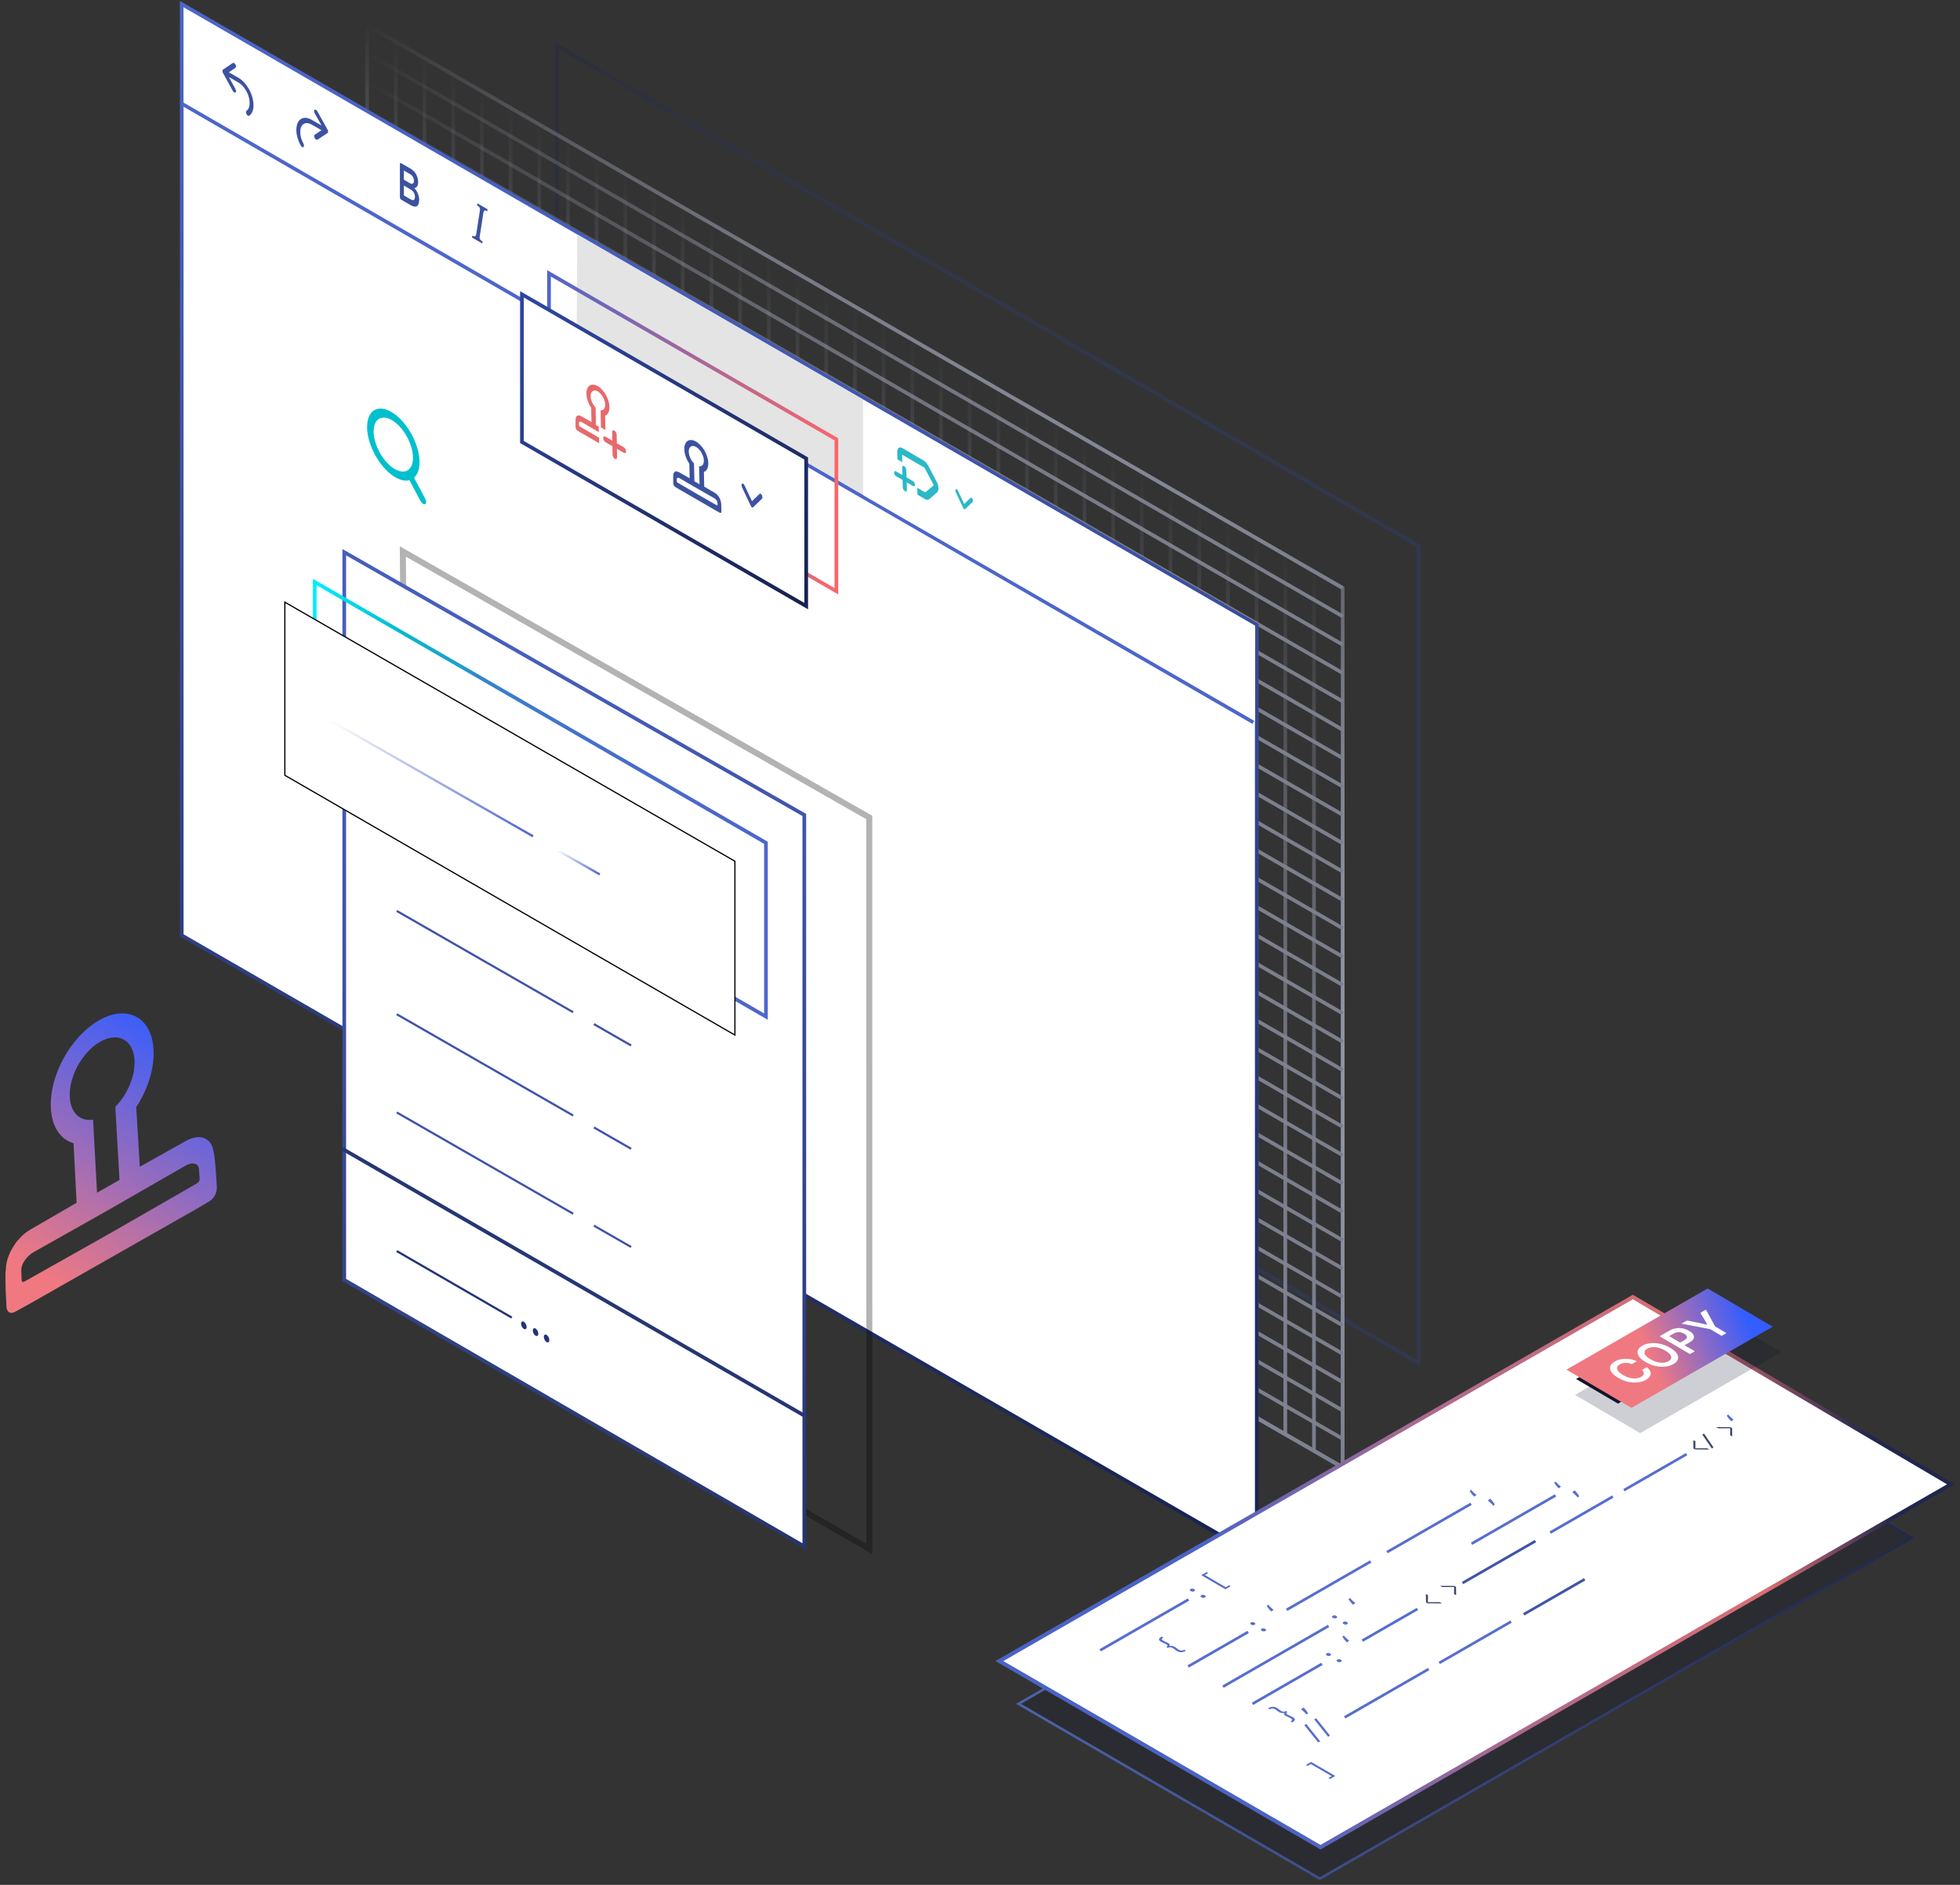<svg width="338" height="325" viewBox="0 0 338 325" fill="none" xmlns="http://www.w3.org/2000/svg">
<rect x="0" y="0" width="338" height="325" fill="#333333" stroke="none"/>
<path opacity="0.5" d="M244.634 94.151V235.037L96.027 147.955V7.859L244.634 94.151V94.151Z" stroke="url(#paint0_linear_33_882)" stroke-opacity="0.5" stroke-width="0.636"/>
<path d="M231.543 101.382V253.039L226.738 250.274L221.927 247.509L217.125 244.744L212.313 241.979L207.512 239.214L202.704 236.449L197.895 233.683L193.09 230.918L188.282 228.153L178.669 222.623L173.86 219.858L169.056 217.093L164.247 214.327L159.442 211.562L154.638 208.797L149.826 206.032L145.024 203.267L140.212 200.502L135.411 197.737L130.603 194.971L125.794 192.206L120.989 189.441L116.181 186.676L111.376 183.911L106.571 181.146L101.76 178.381L96.958 175.615L92.146 172.847L87.341 170.085L82.537 167.317L77.732 164.555L72.92 161.786L68.115 159.025L63.307 156.256L63.285 156.245V4.371L63.307 4.382L68.115 7.154L72.92 9.927L77.732 12.699L82.537 15.467L87.341 18.24L92.146 21.012L96.958 23.784L101.76 26.553L106.571 29.325L111.376 32.097L116.181 34.869L120.989 37.638L125.794 40.41L130.603 43.183L135.411 45.955L140.212 48.724L145.024 51.496L149.826 54.268L154.638 57.04L159.442 59.809L164.247 62.581L169.056 65.353L173.86 68.126L178.669 70.894L183.477 73.666L188.282 76.442L193.09 79.211L197.895 81.983L202.704 84.752L207.512 87.528L212.313 90.296L217.125 93.068L221.927 95.837V95.841L226.738 98.613L231.543 101.382V101.382Z" stroke="url(#paint1_linear_33_882)" stroke-width="0.636"/>
<path d="M231.543 253.039V252.979V248.09V243.2V238.311V233.418V228.528V223.639V218.749V213.86V208.967V204.078V199.188V194.299V189.406V184.516V179.627V174.737V169.848V164.955V160.065V155.176V150.287V145.397V140.504V135.615V130.725V125.836V120.943V116.053V111.164V106.274V101.385V101.381" stroke="url(#paint2_linear_33_882)" stroke-width="0.636"/>
<path d="M226.593 250.193V250.126V245.236V240.347V235.457V230.564V225.675V220.785V215.896V211.006V206.113V201.224V196.335V191.445V186.552V181.663V176.773V171.884V166.994V162.101V157.212V152.322V147.433V142.544V137.651V132.761V127.872V122.982V118.089V113.2V108.31V103.421V98.535V98.528" stroke="url(#paint3_linear_33_882)" stroke-width="0.636"/>
<path d="M221.646 247.346V247.272V242.379V237.493V232.6V227.71V222.821V217.931V213.038V208.152V203.259V198.37V193.477V188.591V183.698V178.809V173.916V169.03V164.137V159.247V154.358V149.468V144.579V139.689V134.797V129.907V125.018V120.128V115.235V110.346V105.456V100.567V95.681V95.674" stroke="url(#paint4_linear_33_882)" stroke-width="0.636"/>
<path d="M216.697 244.5V244.415V239.525V234.636V229.746V224.853V219.964V215.075V210.185V205.296V200.403V195.513V190.624V185.734V180.841V175.952V171.062V166.173V161.283V156.39V151.501V146.612V141.722V136.833V131.94V127.05V122.161V117.271V112.378V107.489V102.599V97.71V92.828V92.817" stroke="url(#paint5_linear_33_882)" stroke-width="0.636"/>
<path d="M211.75 241.653V241.561V236.672V231.782V226.893V222V217.11V212.221V207.331V202.442V197.549V192.66V187.77V182.881V177.988V173.098V168.209V163.319V158.43V153.537V148.647V143.758V138.869V133.979V129.086V124.197V119.307V114.418V109.525V104.635V99.746V94.856V89.974V89.963" stroke="url(#paint6_linear_33_882)" stroke-width="0.636"/>
<path d="M206.8 238.806V238.704V233.814V228.925V224.035V219.142V214.253V209.364V204.474V199.585V194.692V189.802V184.913V180.023V175.13V170.241V165.351V160.462V155.573V150.68V145.79V140.901V136.011V131.122V126.229V121.339V116.45V111.56V106.667V101.778V96.888V91.999V87.12V87.106" stroke="url(#paint7_linear_33_882)" stroke-width="0.636"/>
<path d="M201.853 235.96V235.85V230.961V226.071V221.182V216.289V211.399V206.51V201.62V196.731V191.838V186.949V182.059V177.17V172.277V167.387V162.498V157.608V152.719V147.826V142.936V138.047V133.158V128.268V123.375V118.486V113.596V108.707V103.814V98.924V94.035V89.145V84.267V84.252" stroke="url(#paint8_linear_33_882)" stroke-width="0.636"/>
<path d="M196.904 233.113V232.993V228.103V223.214V218.325V213.432V208.542V203.653V198.763V193.874V188.981V184.091V179.202V174.312V169.419V164.53V159.641V154.751V149.862V144.969V140.079V135.19V130.3V125.411V120.518V115.628V110.739V105.849V100.956V96.067V91.178V86.288V81.416V81.395" stroke="url(#paint9_linear_33_882)" stroke-width="0.636"/>
<path d="M191.957 230.267V230.139V225.25V220.36V215.471V210.578V205.688V200.799V195.91V191.02V186.127V181.238V176.348V171.459V166.566V161.676V156.787V151.897V147.008V142.115V137.226V132.336V127.447V122.557V117.664V112.775V107.885V102.996V98.103V93.213V88.324V83.434V78.563V78.541" stroke="url(#paint10_linear_33_882)" stroke-width="0.636"/>
<path d="M187.007 227.42V227.282V222.393V217.503V212.614V207.721V202.835V197.942V193.052V188.163V183.273V178.38V173.491V168.602V163.712V158.819V153.93V149.04V144.151V139.258V134.372V129.479V124.589V119.7V114.811V109.918V105.028V100.139V95.249V90.36V85.467V80.577V75.709V75.688" stroke="url(#paint11_linear_33_882)" stroke-width="0.636"/>
<path d="M182.061 224.574V224.429V219.539V214.65V209.76V204.867V199.978V195.088V190.199V185.31V180.417V175.527V170.638V165.748V160.855V155.966V151.076V146.187V141.297V136.404V131.515V126.625V121.736V116.847V111.954V107.064V102.175V97.285V92.392V87.503V82.613V77.724V72.856V72.831" stroke="url(#paint12_linear_33_882)" stroke-width="0.636"/>
<path d="M177.114 221.727V221.575V216.682V211.793V206.903V202.014V197.124V192.231V187.342V182.452V177.563V172.673V167.78V162.891V158.002V153.112V148.219V143.33V138.44V133.551V128.661V123.768V118.879V113.989V109.1V104.207V99.317V94.428V89.539V84.649V79.756V74.867V70.002V69.977" stroke="url(#paint13_linear_33_882)" stroke-width="0.636"/>
<path d="M172.164 218.88V218.718V213.828V208.939V204.049V199.156V194.267V189.377V184.488V179.598V174.705V169.816V164.927V160.037V155.144V150.255V145.365V140.476V135.586V130.693V125.804V120.914V116.025V111.136V106.243V101.353V96.464V91.574V86.681V81.792V76.902V72.013V67.152V67.12" stroke="url(#paint14_linear_33_882)" stroke-width="0.636"/>
<path d="M167.217 216.034V215.864V210.971V206.082V201.192V196.303V191.413V186.52V181.631V176.741V171.852V166.963V162.07V157.18V152.291V147.401V142.508V137.619V132.729V127.84V122.95V118.057V113.168V108.278V103.389V98.496V93.607V88.717V83.828V78.938V74.045V69.156V64.298V64.266" stroke="url(#paint15_linear_33_882)" stroke-width="0.636"/>
<path d="M162.268 213.187V213.007V208.117V203.228V198.338V193.445V188.556V183.666V178.777V173.888V168.995V164.105V159.216V154.326V149.433V144.544V139.654V134.765V129.875V124.982V120.093V115.204V110.314V105.425V100.532V95.642V90.753V85.863V80.97V76.081V71.191V66.302V61.444V61.409" stroke="url(#paint16_linear_33_882)" stroke-width="0.636"/>
<path d="M157.321 210.341V210.153V205.26V200.37V195.481V190.592V185.702V180.809V175.92V171.03V166.141V161.251V156.358V151.469V146.579V141.69V136.797V131.908V127.018V122.129V117.239V112.346V107.457V102.567V97.678V92.785V87.895V83.006V78.117V73.227V68.334V63.445V58.591V58.555" stroke="url(#paint17_linear_33_882)" stroke-width="0.636"/>
<path d="M152.372 207.494V207.296V202.407V197.517V192.628V187.735V182.845V177.956V173.066V168.177V163.284V158.395V153.505V148.616V143.723V138.833V133.944V129.054V124.165V119.272V114.382V109.493V104.603V99.714V94.821V89.932V85.042V80.153V75.26V70.37V65.481V60.591V55.737V55.698" stroke="url(#paint18_linear_33_882)" stroke-width="0.636"/>
<path d="M147.425 204.648V204.442V199.549V194.66V189.771V184.881V179.992V175.099V170.209V165.32V160.43V155.541V150.648V145.758V140.869V135.98V131.087V126.197V121.308V116.418V111.529V106.636V101.746V96.857V91.967V87.074V82.185V77.296V72.406V67.517V62.624V57.734V52.884V52.845" stroke="url(#paint19_linear_33_882)" stroke-width="0.636"/>
<path d="M142.475 201.801V201.589V196.696V191.806V186.917V182.027V177.134V172.245V167.355V162.466V157.573V152.683V147.794V142.905V138.012V133.122V128.233V123.343V118.454V113.561V108.671V103.782V98.892V94.003V89.11V84.221V79.331V74.442V69.549V64.663V59.77V54.88V50.033V49.987" stroke="url(#paint20_linear_33_882)" stroke-width="0.636"/>
<path d="M137.529 198.954V198.731V193.842V188.949V184.063V179.17V174.281V169.388V164.502V159.609V154.719V149.83V144.937V140.047V135.158V130.268V125.375V120.486V115.597V110.707V105.818V100.925V96.035V91.146V86.256V81.363V76.474V71.585V66.695V61.806V56.913V52.023V47.18V47.134" stroke="url(#paint21_linear_33_882)" stroke-width="0.636"/>
<path d="M132.582 196.108V195.878V190.985V186.095V181.206V176.316V171.427V166.534V161.645V156.755V151.866V146.976V142.083V137.194V132.304V127.415V122.522V117.632V112.743V107.854V102.964V98.071V93.182V88.292V83.403V78.51V73.62V68.731V63.841V58.952V54.059V49.169V44.326V44.28" stroke="url(#paint22_linear_33_882)" stroke-width="0.636"/>
<path d="M127.631 193.261V193.021V188.131V183.242V178.352V173.459V168.57V163.68V158.791V153.901V149.008V144.119V139.23V134.34V129.447V124.558V119.668V114.779V109.889V104.996V100.107V95.217V90.328V85.439V80.546V75.656V70.767V65.877V60.984V56.095V51.205V46.316V41.472V41.423" stroke="url(#paint23_linear_33_882)" stroke-width="0.636"/>
<path d="M122.685 190.415V190.167V185.274V180.385V175.495V170.606V165.716V160.823V155.934V151.044V146.155V141.265V136.372V131.483V126.593V121.704V116.811V111.922V107.032V102.143V97.253V92.36V87.471V82.581V77.692V72.799V67.909V63.02V58.131V53.241V48.348V43.459V38.619V38.569" stroke="url(#paint24_linear_33_882)" stroke-width="0.636"/>
<path d="M117.736 187.568V187.31V182.42V177.531V172.641V167.748V162.859V157.969V153.08V148.19V143.297V138.408V133.518V128.629V123.736V118.847V113.957V109.068V104.178V99.285V94.396V89.506V84.617V79.728V74.835V69.945V65.056V60.166V55.273V50.384V45.494V40.605V35.765V35.712" stroke="url(#paint25_linear_33_882)" stroke-width="0.636"/>
<path d="M112.789 184.721V184.456V179.563V174.673V169.784V164.895V160.005V155.112V150.223V145.333V140.444V135.554V130.661V125.772V120.882V115.993V111.1V106.211V101.321V96.432V91.542V86.649V81.76V76.87V71.981V67.088V62.198V57.309V52.419V47.53V42.637V37.748V32.915V32.858" stroke="url(#paint26_linear_33_882)" stroke-width="0.636"/>
<path d="M107.839 181.875V181.599V176.709V171.82V166.93V162.037V157.148V152.259V147.369V142.48V137.587V132.697V127.808V122.918V118.025V113.136V108.246V103.357V98.468V93.575V88.685V83.796V78.906V74.017V69.124V64.234V59.345V54.455V49.562V44.673V39.783V34.894V30.061V30.001" stroke="url(#paint27_linear_33_882)" stroke-width="0.636"/>
<path d="M102.892 179.029V178.745V173.852V168.963V164.073V159.184V154.295V149.402V144.512V139.623V134.733V129.844V124.951V120.061V115.172V110.282V105.389V100.5V95.611V90.721V85.832V80.939V76.049V71.16V66.27V61.377V56.488V51.598V46.709V41.819V36.926V32.037V27.208V27.148" stroke="url(#paint28_linear_33_882)" stroke-width="0.636"/>
<path d="M97.943 176.182V175.892V170.999V166.109V161.22V156.33V151.441V146.548V141.658V136.769V131.88V126.99V122.097V117.208V112.318V107.429V102.536V97.646V92.757V87.867V82.978V78.085V73.195V68.306V63.417V58.524V53.634V48.745V43.855V38.966V34.073V29.183V24.354V24.294" stroke="url(#paint29_linear_33_882)" stroke-width="0.636"/>
<path d="M92.996 173.335V173.034V168.141V163.252V158.362V153.473V148.583V143.69V138.801V133.912V129.022V124.133V119.24V114.35V109.461V104.571V99.678V94.789V89.899V85.01V80.121V75.228V70.338V65.449V60.559V55.666V50.777V45.887V40.998V36.108V31.215V26.326V21.5V21.436" stroke="url(#paint30_linear_33_882)" stroke-width="0.636"/>
<path d="M88.05 170.489V170.181V165.288V160.398V155.509V150.619V145.73V140.837V135.947V131.058V126.168V121.279V116.386V111.497V106.607V101.718V96.825V91.935V87.046V82.156V77.267V72.374V67.484V62.595V57.706V52.813V47.923V43.034V38.144V33.255V28.362V23.472V18.65V18.583" stroke="url(#paint31_linear_33_882)" stroke-width="0.636"/>
<path d="M83.099 167.642V167.323V162.43V157.541V152.651V147.762V142.873V137.98V133.09V128.201V123.311V118.422V113.529V108.639V103.75V98.86V93.967V89.078V84.189V79.299V74.41V69.517V64.627V59.738V54.848V49.955V45.066V40.176V35.287V30.398V25.505V20.615V15.796V15.726" stroke="url(#paint32_linear_33_882)" stroke-width="0.636"/>
<path d="M78.153 164.795V164.47V159.577V154.687V149.798V144.908V140.019V135.126V130.236V125.347V120.458V115.568V110.675V105.786V100.896V96.007V91.114V86.224V81.335V76.445V71.556V66.663V61.773V56.884V51.995V47.102V42.212V37.323V32.433V27.544V22.651V17.761V12.943V12.872" stroke="url(#paint33_linear_33_882)" stroke-width="0.636"/>
<path d="M73.203 161.949V161.613V156.72V151.83V146.941V142.051V137.162V132.269V127.379V122.49V117.601V112.711V107.818V102.929V98.039V93.15V88.257V83.367V78.478V73.588V68.699V63.806V58.917V54.027V49.138V44.245V39.355V34.466V29.576V24.687V19.794V14.905V10.089V10.015" stroke="url(#paint34_linear_33_882)" stroke-width="0.636"/>
<path d="M68.256 159.103V158.759V153.866V148.977V144.087V139.198V134.308V129.415V124.526V119.636V114.747V109.858V104.965V100.075V95.186V90.296V85.403V80.514V75.624V70.735V65.845V60.952V56.063V51.173V46.284V41.391V36.502V31.612V26.723V21.833V16.94V12.051V7.236V7.161" stroke="url(#paint35_linear_33_882)" stroke-width="0.636"/>
<path d="M63.306 156.256V155.902V151.009V146.119V141.23V136.34V131.451V126.558V121.668V116.779V111.89V107V102.107V97.218V92.328V87.439V82.546V77.656V72.767V67.877V62.988V58.095V53.206V48.316V43.427V38.534V33.644V28.755V23.865V18.976V14.083V9.193V4.382V4.304" stroke="url(#paint36_linear_33_882)" stroke-width="0.636"/>
<path d="M231.543 101.385L226.738 98.613L221.926 95.841V95.837L217.125 93.068V93.065L212.313 90.293L207.512 87.52L202.703 84.745L197.895 81.972L193.09 79.197L188.282 76.424L183.477 73.649L178.669 70.876L173.86 68.101L169.055 65.328L164.247 62.556L159.442 59.78L154.637 57.008L149.825 54.232L145.024 51.46L140.212 48.684L135.411 45.912L130.602 43.136L125.794 40.364L120.989 37.592L116.181 34.816L111.376 32.044L106.571 29.272L101.759 26.496L96.958 23.724L92.146 20.948L87.341 18.176L82.536 15.4L77.731 12.628L72.92 9.852L68.115 7.08L63.306 4.304" stroke="url(#paint37_linear_33_882)" stroke-width="0.636"/>
<path d="M63.285 9.183L63.307 9.193L68.115 11.969L72.92 14.741L77.732 17.517L82.537 20.289L87.341 23.065L92.146 25.837L96.958 28.613L101.76 31.385L106.571 34.161L111.376 36.933L116.181 39.706L120.989 42.481L125.794 45.254L130.603 48.026L135.411 50.801L140.212 53.574L145.024 56.349L149.826 59.122L154.638 61.898L159.442 64.67L164.247 67.445L169.056 70.218L173.86 72.99L178.669 75.766L183.477 78.538L188.282 81.314L193.09 84.086L197.895 86.862L202.704 89.634L207.512 92.41L212.313 95.182L217.125 97.954L221.927 100.73L226.738 103.502L231.543 106.274" stroke="url(#paint38_linear_33_882)" stroke-width="0.636"/>
<path d="M63.285 14.072L63.307 14.083L68.115 16.859L72.92 19.631L77.732 22.407L82.537 25.179L87.341 27.955L92.146 30.727L96.958 33.503L101.76 36.275L106.571 39.051L111.376 41.823L116.181 44.595L120.989 47.371L125.794 50.143L130.603 52.915L135.411 55.691L140.212 58.463L145.024 61.239L149.826 64.011L154.638 66.787L159.442 69.559L164.247 72.335L169.056 75.107L173.86 77.879L178.669 80.655L183.477 83.427L188.282 86.203L193.09 88.975L197.895 91.751L202.704 94.523L207.512 97.299L212.313 100.071L217.125 102.844L221.927 105.619L226.738 108.392L231.543 111.164" stroke="url(#paint39_linear_33_882)" stroke-width="0.636"/>
<path d="M63.285 18.965L63.307 18.976L68.115 21.752L72.92 24.524L77.732 27.3L82.537 30.072L87.341 32.844L92.146 35.62L96.958 38.392L101.76 41.164L106.571 43.94L111.376 46.712L116.181 49.488L120.989 52.26L125.794 55.036L130.603 57.808L135.411 60.581L140.212 63.356L145.024 66.129L149.826 68.901L154.638 71.677L159.442 74.449L164.247 77.225L169.056 79.997L173.86 82.772L178.669 85.545L183.477 88.317L188.282 91.093L193.09 93.865L197.895 96.641L202.704 99.413L207.512 102.189L212.313 104.961L217.125 107.737L221.927 110.509L226.738 113.281L231.543 116.053" stroke="url(#paint40_linear_33_882)" stroke-width="0.636"/>
<path d="M63.285 23.855L63.307 23.866L68.115 26.641L72.92 29.413L77.732 32.189L82.537 34.962L87.341 37.734L92.146 40.509L96.958 43.282L101.76 46.054L106.571 48.83L111.376 51.602L116.181 54.378L120.989 57.15L125.794 59.926L130.603 62.698L135.411 65.47L140.212 68.246L145.024 71.018L149.826 73.79L154.638 76.566L159.442 79.338L164.247 82.114L169.056 84.886L173.86 87.662L178.669 90.434L183.477 93.206L188.282 95.982L193.09 98.754L197.895 101.53L202.704 104.302L207.512 107.078L212.313 109.85L217.125 112.626L221.927 115.398L226.738 118.171L231.543 120.943" stroke="url(#paint41_linear_33_882)" stroke-width="0.636"/>
<path d="M63.285 28.744L63.307 28.755L68.115 31.531L72.92 34.303L77.732 37.079L82.537 39.851L87.341 42.627L92.146 45.399L96.958 48.175L101.76 50.947L106.571 53.723L111.376 56.495L116.181 59.267L120.989 62.043L125.794 64.815L130.603 67.587L135.411 70.363L140.212 73.135L145.024 75.911L149.826 78.683L154.638 81.459L159.442 84.231L164.247 87.007L169.056 89.779L173.86 92.551L178.669 95.327L183.477 98.099L188.282 100.875L193.09 103.647L197.895 106.423L202.704 109.195L207.512 111.971L212.313 114.743L217.125 117.516L221.927 120.291L226.738 123.064L231.543 125.836" stroke="url(#paint42_linear_33_882)" stroke-width="0.636"/>
<path d="M63.285 33.633L63.307 33.644L68.115 36.42L72.92 39.192L77.732 41.968L82.537 44.74L87.341 47.516L92.146 50.288L96.958 53.064L101.76 55.836L106.571 58.612L111.376 61.384L116.181 64.156L120.989 66.932L125.794 69.704L130.603 72.477L135.411 75.252L140.212 78.025L145.024 80.8L149.826 83.573L154.638 86.348L159.442 89.121L164.247 91.896L169.056 94.668L173.86 97.441L178.669 100.216L183.477 102.989L188.282 105.764L193.09 108.537L197.895 111.312L202.704 114.085L207.512 116.86L212.313 119.633L217.125 122.405L221.927 125.181L226.738 127.953L231.543 130.725" stroke="url(#paint43_linear_33_882)" stroke-width="0.636"/>
<path d="M63.285 38.523L63.307 38.534L68.115 41.309L72.92 44.082L77.732 46.857L82.537 49.63L87.341 52.405L92.146 55.178L96.958 57.953L101.76 60.726L106.571 63.501L111.376 66.274L116.181 69.046L120.989 71.822L125.794 74.594L130.603 77.366L135.411 80.142L140.212 82.914L145.024 85.69L149.826 88.462L154.638 91.238L159.442 94.01L164.247 96.786L169.056 99.558L173.86 102.33L178.669 105.106L183.477 107.878L188.282 110.654L193.09 113.426L197.895 116.202L202.704 118.974L207.512 121.75L212.313 124.522L217.125 127.294L221.927 130.07L226.738 132.842L231.543 135.615" stroke="url(#paint44_linear_33_882)" stroke-width="0.636"/>
<path d="M63.285 43.416L63.307 43.427L68.115 46.203L72.92 48.975L77.732 51.751L82.537 54.523L87.341 57.295L92.146 60.071L96.958 62.843L101.76 65.615L106.571 68.391L111.376 71.163L116.181 73.939L120.989 76.711L125.794 79.487L130.603 82.259L135.411 85.031L140.212 87.807L145.024 90.579L149.826 93.352L154.638 96.127L159.442 98.9L164.247 101.675L169.056 104.448L173.86 107.223L178.669 109.996L183.477 112.768L188.282 115.543L193.09 118.316L197.895 121.091L202.704 123.864L207.512 126.639L212.313 129.412L217.125 132.187L221.927 134.96L226.738 137.732L231.543 140.504" stroke="url(#paint45_linear_33_882)" stroke-width="0.636"/>
<path d="M63.285 48.306L63.307 48.316L68.115 51.092L72.92 53.864L77.732 56.64L82.537 59.412L87.341 62.188L92.146 64.96L96.958 67.736L101.76 70.508L106.571 73.284L111.376 76.056L116.181 78.828L120.989 81.604L125.794 84.376L130.603 87.149L135.411 89.924L140.212 92.697L145.024 95.472L149.826 98.245L154.638 101.02L159.442 103.793L164.247 106.568L169.056 109.341L173.86 112.113L178.669 114.889L183.477 117.661L188.282 120.437L193.09 123.209L197.895 125.985L202.704 128.757L207.512 131.533L212.313 134.305L217.125 137.077L221.927 139.853L226.738 142.625L231.543 145.397" stroke="url(#paint46_linear_33_882)" stroke-width="0.636"/>
<path d="M63.285 53.195L63.307 53.206L68.115 55.981L72.92 58.754L77.732 61.529L82.537 64.302L87.341 67.077L92.146 69.85L96.958 72.625L101.76 75.397L106.571 78.173L111.376 80.945L116.181 83.718L120.989 86.493L125.794 89.266L130.603 92.038L135.411 94.814L140.212 97.586L145.024 100.362L149.826 103.134L154.638 105.91L159.442 108.682L164.247 111.458L169.056 114.23L173.86 117.002L178.669 119.778L183.477 122.55L188.282 125.326L193.09 128.098L197.895 130.874L202.704 133.646L207.512 136.422L212.313 139.194L217.125 141.966L221.927 144.742L226.738 147.514L231.543 150.286" stroke="url(#paint47_linear_33_882)" stroke-width="0.636"/>
<path d="M63.285 58.084L63.307 58.095L68.115 60.871L72.92 63.643L77.732 66.419L82.537 69.191L87.341 71.967L92.146 74.739L96.958 77.515L101.76 80.287L106.571 83.063L111.376 85.835L116.181 88.607L120.989 91.383L125.794 94.155L130.603 96.927L135.411 99.703L140.212 102.475L145.024 105.251L149.826 108.023L154.638 110.799L159.442 113.571L164.247 116.347L169.056 119.119L173.86 121.892L178.669 124.667L183.477 127.44L188.282 130.215L193.09 132.988L197.895 135.763L202.704 138.536L207.512 141.311L212.313 144.084L217.125 146.856L221.927 149.632L226.738 152.404L231.543 155.176" stroke="url(#paint48_linear_33_882)" stroke-width="0.636"/>
<path d="M63.285 62.977L63.307 62.988L68.115 65.764L72.92 68.536L77.732 71.312L82.537 74.084L87.341 76.856L92.146 79.632L96.958 82.404L101.76 85.176L106.571 87.952L111.376 90.724L116.181 93.5L120.989 96.272L125.794 99.048L130.603 101.82L135.411 104.592L140.212 107.368L145.024 110.14L149.826 112.913L154.638 115.688L159.442 118.461L164.247 121.236L169.056 124.009L173.86 126.784L178.669 129.557L183.477 132.329L188.282 135.105L193.09 137.877L197.895 140.653L202.704 143.425L207.512 146.201L212.313 148.973L217.125 151.749L221.927 154.521L226.738 157.293L231.543 160.065" stroke="url(#paint49_linear_33_882)" stroke-width="0.636"/>
<path d="M63.285 67.867L63.307 67.878L68.115 70.653L72.92 73.426L77.732 76.201L82.537 78.974L87.341 81.746L92.146 84.522L96.958 87.294L101.76 90.066L106.571 92.842L111.376 95.614L116.181 98.39L120.989 101.162L125.794 103.938L130.603 106.71L135.411 109.482L140.212 112.258L145.024 115.03L149.826 117.802L154.638 120.578L159.442 123.35L164.247 126.126L169.056 128.898L173.86 131.674L178.669 134.446L183.477 137.219L188.282 139.994L193.09 142.767L197.895 145.542L202.704 148.315L207.512 151.09L212.313 153.862L217.125 156.638L221.927 159.41L226.738 162.183L231.543 164.955" stroke="url(#paint50_linear_33_882)" stroke-width="0.636"/>
<path d="M63.285 72.757L63.307 72.767L68.115 75.543L72.92 78.315L77.732 81.091L82.537 83.863L87.341 86.639L92.146 89.411L96.958 92.187L101.76 94.959L106.571 97.735L111.376 100.507L116.181 103.279L120.989 106.055L125.794 108.827L130.603 111.599L135.411 114.375L140.212 117.147L145.024 119.923L149.826 122.695L154.638 125.471L159.442 128.243L164.247 131.019L169.056 133.791L173.86 136.564L178.669 139.339L183.477 142.112L188.282 144.887L193.09 147.66L197.895 150.435L202.704 153.208L207.512 155.983L212.313 158.756L217.125 161.528L221.927 164.304L226.738 167.076L231.543 169.848" stroke="url(#paint51_linear_33_882)" stroke-width="0.636"/>
<path d="M63.285 77.646L63.307 77.656L68.115 80.432L72.92 83.204L77.732 85.98L82.537 88.752L87.341 91.528L92.146 94.3L96.958 97.076L101.76 99.848L106.571 102.624L111.376 105.396L116.181 108.169L120.989 110.944L125.794 113.717L130.603 116.489L135.411 119.264L140.212 122.037L145.024 124.812L149.826 127.585L154.638 130.36L159.442 133.133L164.247 135.908L169.056 138.681L173.86 141.453L178.669 144.229L183.477 147.001L188.282 149.777L193.09 152.549L197.895 155.325L202.704 158.097L207.512 160.873L212.313 163.645L217.125 166.417L221.927 169.193L226.738 171.965L231.543 174.737" stroke="url(#paint52_linear_33_882)" stroke-width="0.636"/>
<path d="M63.285 82.535L63.307 82.546L68.115 85.322L72.92 88.094L77.732 90.87L82.537 93.642L87.341 96.418L92.146 99.19L96.958 101.966L101.76 104.738L106.571 107.514L111.376 110.286L116.181 113.058L120.989 115.834L125.794 118.606L130.603 121.378L135.411 124.154L140.212 126.926L145.024 129.702L149.826 132.474L154.638 135.25L159.442 138.022L164.247 140.798L169.056 143.57L173.86 146.342L178.669 149.118L183.477 151.89L188.282 154.666L193.09 157.438L197.895 160.214L202.704 162.986L207.512 165.762L212.313 168.534L217.125 171.307L221.927 174.082L226.738 176.855L231.543 179.627" stroke="url(#paint53_linear_33_882)" stroke-width="0.636"/>
<path d="M63.285 87.428L63.307 87.439L68.115 90.215L72.92 92.987L77.732 95.763L82.537 98.535L87.341 101.307L92.146 104.083L96.958 106.855L101.76 109.627L106.571 112.403L111.376 115.175L116.181 117.951L120.989 120.723L125.794 123.499L130.603 126.271L135.411 129.043L140.212 131.819L145.024 134.591L149.826 137.364L154.638 140.139L159.442 142.912L164.247 145.687L169.056 148.46L173.86 151.235L178.669 154.008L183.477 156.78L188.282 159.556L193.09 162.328L197.895 165.104L202.704 167.876L207.512 170.652L212.313 173.424L217.125 176.2L221.927 178.972L226.738 181.744L231.543 184.516" stroke="url(#paint54_linear_33_882)" stroke-width="0.636"/>
<path d="M63.285 92.318L63.307 92.328L68.115 95.104L72.92 97.876L77.732 100.652L82.537 103.424L87.341 106.197L92.146 108.972L96.958 111.745L101.76 114.517L106.571 117.293L111.376 120.065L116.181 122.841L120.989 125.613L125.794 128.389L130.603 131.161L135.411 133.933L140.212 136.709L145.024 139.481L149.826 142.253L154.638 145.029L159.442 147.801L164.247 150.577L169.056 153.349L173.86 156.125L178.669 158.897L183.477 161.669L188.282 164.445L193.09 167.217L197.895 169.993L202.704 172.765L207.512 175.541L212.313 178.313L217.125 181.089L221.927 183.861L226.738 186.634L231.543 189.406" stroke="url(#paint55_linear_33_882)" stroke-width="0.636"/>
<path d="M63.285 97.207L63.307 97.218L68.115 99.993L72.92 102.766L77.732 105.541L82.537 108.314L87.341 111.089L92.146 113.862L96.958 116.637L101.76 119.41L106.571 122.185L111.376 124.958L116.181 127.73L120.989 130.506L125.794 133.278L130.603 136.05L135.411 138.826L140.212 141.598L145.024 144.374L149.826 147.146L154.638 149.922L159.442 152.694L164.247 155.47L169.056 158.242L173.86 161.014L178.669 163.79L183.477 166.562L188.282 169.338L193.09 172.11L197.895 174.886L202.704 177.658L207.512 180.434L212.313 183.206L217.125 185.978L221.927 188.754L226.738 191.526L231.543 194.299" stroke="url(#paint56_linear_33_882)" stroke-width="0.636"/>
<path d="M63.285 102.097L63.307 102.107L68.115 104.883L72.92 107.655L77.732 110.431L82.537 113.203L87.341 115.979L92.146 118.751L96.958 121.527L101.76 124.299L106.571 127.075L111.376 129.847L116.181 132.619L120.989 135.395L125.794 138.167L130.603 140.94L135.411 143.715L140.212 146.488L145.024 149.263L149.826 152.036L154.638 154.811L159.442 157.584L164.247 160.359L169.056 163.132L173.86 165.904L178.669 168.68L183.477 171.452L188.282 174.228L193.09 177L197.895 179.776L202.704 182.548L207.512 185.324L212.313 188.096L217.125 190.868L221.927 193.644L226.738 196.416L231.543 199.188" stroke="url(#paint57_linear_33_882)" stroke-width="0.636"/>
<path d="M63.285 106.99L63.307 107L68.115 109.776L72.92 112.548L77.732 115.324L82.537 118.096L87.341 120.868L92.146 123.644L96.958 126.416L101.76 129.189L106.571 131.964L111.376 134.737L116.181 137.512L120.989 140.284L125.794 143.06L130.603 145.832L135.411 148.605L140.212 151.38L145.024 154.153L149.826 156.925L154.638 159.701L159.442 162.473L164.247 165.249L169.056 168.021L173.86 170.797L178.669 173.569L183.477 176.341L188.282 179.117L193.09 181.889L197.895 184.665L202.704 187.437L207.512 190.213L212.313 192.985L217.125 195.761L221.927 198.533L226.738 201.305L231.543 204.077" stroke="url(#paint58_linear_33_882)" stroke-width="0.636"/>
<path d="M63.285 111.879L63.307 111.89L68.115 114.666L72.92 117.438L77.732 120.214L82.537 122.986L87.341 125.758L92.146 128.534L96.958 131.306L101.76 134.078L106.571 136.854L111.376 139.626L116.181 142.402L120.989 145.174L125.794 147.95L130.603 150.722L135.411 153.494L140.212 156.27L145.024 159.042L149.826 161.815L154.638 164.59L159.442 167.363L164.247 170.138L169.056 172.911L173.86 175.686L178.669 178.459L183.477 181.231L188.282 184.007L193.09 186.779L197.895 189.554L202.704 192.327L207.512 195.102L212.313 197.875L217.125 200.65L221.927 203.423L226.738 206.195L231.543 208.967" stroke="url(#paint59_linear_33_882)" stroke-width="0.636"/>
<path d="M63.285 116.769L63.307 116.779L68.115 119.555L72.92 122.327L77.732 125.103L82.537 127.875L87.341 130.651L92.146 133.423L96.958 136.199L101.76 138.971L106.571 141.747L111.376 144.519L116.181 147.291L120.989 150.067L125.794 152.839L130.603 155.612L135.411 158.387L140.212 161.16L145.024 163.935L149.826 166.708L154.638 169.483L159.442 172.255L164.247 175.031L169.056 177.803L173.86 180.576L178.669 183.351L183.477 186.124L188.282 188.899L193.09 191.672L197.895 194.447L202.704 197.22L207.512 199.995L212.313 202.768L217.125 205.54L221.927 208.316L226.738 211.088L231.543 213.86" stroke="url(#paint60_linear_33_882)" stroke-width="0.636"/>
<path d="M63.285 121.658L63.307 121.668L68.115 124.444L72.92 127.216L77.732 129.992L82.537 132.764L87.341 135.54L92.146 138.312L96.958 141.088L101.76 143.86L106.571 146.636L111.376 149.408L116.181 152.181L120.989 154.956L125.794 157.729L130.603 160.501L135.411 163.277L140.212 166.049L145.024 168.825L149.826 171.597L154.638 174.373L159.442 177.145L164.247 179.921L169.056 182.693L173.86 185.465L178.669 188.241L183.477 191.013L188.282 193.789L193.09 196.561L197.895 199.337L202.704 202.109L207.512 204.885L212.313 207.657L217.125 210.429L221.927 213.205L226.738 215.977L231.543 218.749" stroke="url(#paint61_linear_33_882)" stroke-width="0.636"/>
<path d="M63.285 126.548L63.307 126.558L68.115 129.334L72.92 132.106L77.732 134.882L82.537 137.654L87.341 140.43L92.146 143.202L96.958 145.978L101.76 148.75L106.571 151.526L111.376 154.298L116.181 157.07L120.989 159.846L125.794 162.618L130.603 165.391L135.411 168.166L140.212 170.939L145.024 173.714L149.826 176.487L154.638 179.262L159.442 182.035L164.247 184.81L169.056 187.583L173.86 190.355L178.669 193.131L183.477 195.903L188.282 198.679L193.09 201.451L197.895 204.226L202.704 206.999L207.512 209.774L212.313 212.547L217.125 215.319L221.927 218.095L226.738 220.867L231.543 223.639" stroke="url(#paint62_linear_33_882)" stroke-width="0.636"/>
<path d="M63.285 131.44L63.307 131.451L68.115 134.227L72.92 136.999L77.732 139.775L82.537 142.547L87.341 145.319L92.146 148.095L96.958 150.867L101.76 153.639L106.571 156.415L111.376 159.187L116.181 161.963L120.989 164.735L125.794 167.511L130.603 170.283L135.411 173.056L140.212 175.831L145.024 178.604L149.826 181.376L154.638 184.152L159.442 186.924L164.247 189.7L169.056 192.472L173.86 195.248L178.669 198.02L183.477 200.792L188.282 203.568L193.09 206.34L197.895 209.116L202.704 211.888L207.512 214.664L212.313 217.436L217.125 220.212L221.927 222.984L226.738 225.756L231.543 228.528" stroke="url(#paint63_linear_33_882)" stroke-width="0.636"/>
<path d="M63.285 136.33L63.307 136.34L68.115 139.116L72.92 141.888L77.732 144.664L82.537 147.436L87.341 150.209L92.146 152.984L96.958 155.757L101.76 158.529L106.571 161.305L111.376 164.077L116.181 166.853L120.989 169.625L125.794 172.401L130.603 175.173L135.411 177.945L140.212 180.721L145.024 183.493L149.826 186.265L154.638 189.041L159.442 191.813L164.247 194.589L169.056 197.361L173.86 200.137L178.669 202.909L183.477 205.681L188.282 208.457L193.09 211.229L197.895 214.005L202.704 216.777L207.512 219.553L212.313 222.325L217.125 225.101L221.927 227.873L226.738 230.646L231.543 233.418" stroke="url(#paint64_linear_33_882)" stroke-width="0.636"/>
<path d="M63.285 141.219L63.307 141.23L68.115 144.006L72.92 146.778L77.732 149.554L82.537 152.326L87.341 155.102L92.146 157.874L96.958 160.65L101.76 163.422L106.571 166.198L111.376 168.97L116.181 171.742L120.989 174.518L125.794 177.29L130.603 180.062L135.411 182.838L140.212 185.61L145.024 188.386L149.826 191.158L154.638 193.934L159.442 196.706L164.247 199.482L169.056 202.254L173.86 205.026L178.669 207.802L183.477 210.574L188.282 213.35L193.09 216.122L197.895 218.898L202.704 221.67L207.512 224.446L212.313 227.218L217.125 229.991L221.927 232.766L226.738 235.539L231.543 238.311" stroke="url(#paint65_linear_33_882)" stroke-width="0.636"/>
<path d="M63.285 146.109L63.307 146.119L68.115 148.895L72.92 151.667L77.732 154.443L82.537 157.215L87.341 159.991L92.146 162.763L96.958 165.539L101.76 168.311L106.571 171.087L111.376 173.859L116.181 176.632L120.989 179.407L125.794 182.18L130.603 184.952L135.411 187.728L140.212 190.5L145.024 193.275L149.826 196.048L154.638 198.823L159.442 201.596L164.247 204.371L169.056 207.144L173.86 209.916L178.669 212.692L183.477 215.464L188.282 218.24L193.09 221.012L197.895 223.788L202.704 226.56L207.512 229.336L212.313 232.108L217.125 234.88L221.927 237.656L226.738 240.428L231.543 243.2" stroke="url(#paint66_linear_33_882)" stroke-width="0.636"/>
<path d="M63.285 150.998L63.307 151.009L68.115 153.785L72.92 156.557L77.732 159.333L82.537 162.105L87.341 164.881L92.146 167.653L96.958 170.429L101.76 173.201L106.571 175.977L111.376 178.749L116.181 181.521L120.989 184.297L125.794 187.069L130.603 189.841L135.411 192.617L140.212 195.389L145.024 198.165L149.826 200.937L154.638 203.713L159.442 206.485L164.247 209.261L169.056 212.033L173.86 214.805L178.669 217.581L183.477 220.353L188.282 223.129L193.09 225.901L197.895 228.677L202.704 231.449L207.512 234.225L212.313 236.997L217.125 239.77L221.927 242.545L226.738 245.318L231.543 248.09" stroke="url(#paint67_linear_33_882)" stroke-width="0.636"/>
<path d="M63.285 155.891L63.307 155.902L68.115 158.677L72.92 161.45L77.732 164.225L82.537 166.998L87.341 169.77L92.146 172.546L96.958 175.318L101.76 178.09L106.571 180.866L111.376 183.638L116.181 186.414L120.989 189.186L125.794 191.962L130.603 194.734L135.411 197.506L140.212 200.282L145.024 203.054L149.826 205.827L154.638 208.602L159.442 211.375L164.247 214.15L169.056 216.922L173.86 219.698L178.669 222.47L183.477 225.243L188.282 228.018L193.09 230.791L197.895 233.566L202.704 236.339L207.512 239.114L212.313 241.887L217.125 244.662L221.927 247.435L226.738 250.207L231.543 252.979" stroke="url(#paint68_linear_33_882)" stroke-width="0.636"/>
<path d="M31.337 161.274V0.715L216.729 107.756V268.329L31.337 161.274Z" fill="white" stroke="url(#paint69_linear_33_882)" stroke-width="0.636"/>
<path d="M216.142 124.548L31.359 17.869" stroke="#4D66CB" stroke-width="0.636"/>
<path d="M36.97 199.325C36.932 199.048 36.878 198.791 36.813 198.545C36.648 197.175 35.873 196.328 34.784 196.122C34.757 196.113 34.73 196.102 34.704 196.095C34.567 196.055 34.371 196.057 34.16 196.075C34.156 196.075 34.151 196.075 34.147 196.075C33.501 196.095 32.781 196.31 32.028 196.739L24.112 201.175L23.492 190.901C25.497 187.828 26.68 184.137 26.474 180.881C26.125 175.349 21.905 173.159 17.051 175.944C12.203 178.726 8.493 185.454 8.763 191.019C8.924 194.32 10.448 196.477 12.684 197.123L13.211 207.387L5.263 211.993C4.517 212.418 3.822 213.012 3.218 213.701C3.214 213.705 3.209 213.71 3.205 213.714C3.008 213.927 2.825 214.141 2.702 214.329C2.677 214.367 2.655 214.405 2.63 214.443C1.64 215.829 1.01 217.469 1.003 218.933C0.967 219.233 0.945 219.534 0.941 219.834C0.909 221.691 1.025 223.488 1.117 225.294C1.166 226.257 1.75 226.599 2.516 226.231C2.796 226.097 5.002 224.865 5.002 224.865L19.297 216.738L19.324 216.723L33.671 208.567C33.671 208.567 35.893 207.282 36.17 207.098C36.936 206.593 37.45 205.625 37.392 204.662C37.283 202.856 37.198 201.035 36.965 199.318L36.97 199.325ZM12.033 189.153C11.854 185.644 14.192 181.388 17.257 179.632C20.325 177.873 22.983 179.265 23.195 182.763C23.361 185.503 21.975 188.719 19.885 190.847L20.542 202.309L20.607 203.446L18.647 204.564L18.62 204.579L16.736 205.652L16.673 204.512L16.052 193.058C13.841 193.406 12.172 191.924 12.031 189.153H12.033ZM33.868 204.101C28.933 206.935 24.004 209.767 19.083 212.594C14.163 215.366 9.251 218.135 4.345 220.9C3.948 221.123 3.743 221.056 3.73 220.697C3.71 220.153 3.687 219.613 3.672 219.067C3.656 218.524 3.846 217.943 4.219 217.402C4.698 216.678 5.232 216.22 5.84 215.878C7.811 214.769 9.78 213.656 11.754 212.543C14.116 211.211 16.479 209.879 18.843 208.544C18.843 208.544 18.852 208.54 18.857 208.538C18.861 208.536 18.866 208.533 18.87 208.531C21.235 207.172 23.602 205.811 25.969 204.45C27.947 203.312 29.927 202.175 31.91 201.032C32.524 200.679 33.077 200.518 33.608 200.668C34.02 200.764 34.263 201.099 34.306 201.629C34.35 202.159 34.388 202.693 34.429 203.227C34.456 203.58 34.269 203.872 33.87 204.101H33.868Z" fill="url(#paint70_linear_33_882)"/>
<path d="M329.647 265.173L227.609 323.923L175.641 293.783L278.166 234.847L329.647 265.173Z" fill="#0C132C" fill-opacity="0.2" stroke="url(#paint71_linear_33_882)" stroke-width="0.433" stroke-miterlimit="10"/>
<path d="M336.442 255.933L227.716 318.506L172.342 286.407L281.586 223.639L336.442 255.933Z" fill="white" stroke="url(#paint72_linear_33_882)" stroke-width="0.685" stroke-miterlimit="10"/>
<path d="M294.701 233.006L279.015 242.018L271.788 237.772L287.482 228.755L294.701 233.006Z" fill="#14162B"/>
<path d="M262.759 278.353L273.274 272.306" stroke="#3F54AA" stroke-width="0.454" stroke-miterlimit="10"/>
<path d="M252.217 272.95L264.793 265.718" stroke="#3F54AA" stroke-width="0.454" stroke-miterlimit="10"/>
<path d="M204.898 287.338L210.663 284.024L215.243 281.391" fill="#566ECE"/>
<path d="M204.898 287.338L210.663 284.024L215.243 281.391" stroke="#566ECE" stroke-width="0.454" stroke-miterlimit="10"/>
<path d="M221.882 277.572L236.383 269.236" stroke="#566ECE" stroke-width="0.454" stroke-miterlimit="10"/>
<path d="M215.754 280.123C215.562 280.012 215.551 279.861 215.718 279.763C215.897 279.66 216.148 279.674 216.34 279.786C216.524 279.892 216.549 280.039 216.365 280.145C216.195 280.243 215.936 280.229 215.752 280.123H215.754ZM217.598 281.197C217.406 281.085 217.394 280.935 217.562 280.837C217.74 280.734 217.991 280.748 218.184 280.859C218.368 280.965 218.393 281.113 218.209 281.219C218.039 281.317 217.779 281.303 217.595 281.197H217.598Z" fill="#566ECE"/>
<path d="M219.224 277.865C218.901 277.544 218.549 277.092 218.443 276.875L218.691 276.696C218.895 276.936 219.299 277.326 219.62 277.577L219.224 277.865Z" fill="#566ECE"/>
<path d="M210.902 290.824L229.112 280.354" stroke="#566ECE" stroke-width="0.454" stroke-miterlimit="10"/>
<path d="M229.858 278.956C229.665 278.844 229.654 278.694 229.824 278.596C230.003 278.493 230.254 278.507 230.446 278.619C230.63 278.724 230.655 278.872 230.471 278.978C230.301 279.076 230.042 279.062 229.858 278.956ZM231.699 280.027C231.506 279.915 231.495 279.765 231.665 279.667C231.844 279.564 232.095 279.578 232.287 279.69C232.468 279.795 232.496 279.943 232.312 280.049C232.142 280.147 231.883 280.133 231.699 280.027Z" fill="#566ECE"/>
<path d="M233.324 276.698C233 276.377 232.651 275.925 232.545 275.707L232.794 275.529C232.997 275.769 233.399 276.159 233.72 276.41L233.324 276.698Z" fill="#566ECE"/>
<path d="M215.993 293.782L227.966 286.895" stroke="#566ECE" stroke-width="0.454" stroke-miterlimit="10"/>
<path d="M234.927 282.892L244.435 277.426" stroke="#566ECE" stroke-width="0.454" stroke-miterlimit="10"/>
<path d="M228.804 285.445C228.611 285.334 228.6 285.183 228.77 285.085C228.949 284.982 229.2 284.996 229.392 285.108C229.576 285.214 229.601 285.361 229.417 285.467C229.247 285.565 228.988 285.551 228.804 285.445ZM230.644 286.516C230.452 286.405 230.441 286.254 230.611 286.156C230.789 286.053 231.04 286.067 231.233 286.179C231.414 286.285 231.442 286.432 231.258 286.538C231.088 286.636 230.828 286.622 230.644 286.516Z" fill="#566ECE"/>
<path d="M232.27 283.187C231.946 282.866 231.597 282.414 231.491 282.197L231.74 282.018C231.943 282.258 232.345 282.649 232.666 282.897L232.27 283.184V283.187Z" fill="#566ECE"/>
<path d="M205.338 274.347C205.146 274.236 205.134 274.085 205.302 273.987C205.48 273.884 205.731 273.898 205.926 274.01C206.111 274.116 206.136 274.264 205.952 274.37C205.781 274.467 205.522 274.453 205.338 274.347ZM207.184 275.421C206.992 275.309 206.981 275.159 207.148 275.061C207.327 274.958 207.578 274.972 207.773 275.084C207.957 275.19 207.982 275.337 207.798 275.443C207.628 275.541 207.368 275.527 207.184 275.421Z" fill="#566ECE"/>
<path d="M211.322 274.03L207.147 271.601L208.059 271.077L208.347 271.244L207.778 271.57L211.375 273.665L211.944 273.338L212.232 273.506L211.32 274.03H211.322Z" fill="#566ECE"/>
<path d="M226.114 303.806L230.273 306.218L229.363 306.742L229.076 306.575L229.642 306.249L226.056 304.168L225.489 304.494L225.202 304.327L226.111 303.803L226.114 303.806Z" fill="#566ECE"/>
<path d="M201.13 283.981C201.478 283.78 201.325 283.632 201.147 283.523C200.999 283.437 200.834 283.364 200.672 283.295C200.499 283.216 200.335 283.144 200.193 283.063C199.71 282.784 199.811 282.491 200.234 282.246L200.335 282.187L200.622 282.355L200.539 282.402C200.248 282.575 200.307 282.728 200.589 282.893C200.709 282.963 200.854 283.024 200.996 283.088C201.147 283.152 201.292 283.214 201.434 283.297C201.774 283.49 201.796 283.668 201.635 283.836L201.646 283.841C201.933 283.749 202.245 283.769 202.58 283.964C202.722 284.045 202.831 284.134 202.943 284.22C203.054 284.301 203.16 284.388 203.286 284.46C203.579 284.63 203.855 284.653 204.139 284.497L204.223 284.449L204.51 284.617L204.404 284.678C203.994 284.912 203.492 284.985 202.965 284.678C202.823 284.597 202.697 284.499 202.58 284.402C202.449 284.307 202.326 284.215 202.192 284.137C202.025 284.039 201.749 283.939 201.398 284.142L201.13 283.986V283.981Z" fill="#566ECE"/>
<path d="M222.023 295.176C221.674 295.377 221.85 295.536 222.012 295.636C222.148 295.714 222.307 295.787 222.475 295.859C222.636 295.929 222.801 296.004 222.943 296.085C223.47 296.392 223.345 296.679 222.938 296.916L222.834 296.978L222.547 296.81L222.631 296.763C222.904 296.598 222.868 296.44 222.575 296.269C222.45 296.197 222.305 296.136 222.165 296.071C222.014 296.007 221.864 295.943 221.724 295.862C221.384 295.67 221.356 295.488 221.518 295.324L221.507 295.318C221.22 295.41 220.913 295.394 220.581 295.201C220.439 295.12 220.335 295.034 220.224 294.947C220.112 294.866 220.009 294.783 219.889 294.713C219.608 294.549 219.34 294.515 219.041 294.682L218.958 294.73L218.67 294.562L218.771 294.504C219.195 294.261 219.702 294.205 220.182 294.482C220.324 294.562 220.45 294.66 220.581 294.76C220.701 294.853 220.829 294.95 220.974 295.034C221.155 295.14 221.409 295.229 221.763 295.025L222.028 295.179L222.023 295.176Z" fill="#566ECE"/>
<path d="M225.313 295.618C225.11 295.372 224.686 294.971 224.36 294.72L224.795 294.41C225.118 294.736 225.478 295.199 225.584 295.42L225.313 295.618Z" fill="#566ECE"/>
<path d="M189.73 284.55L198.22 279.669L204.964 275.792" fill="#566ECE"/>
<path d="M189.73 284.55L198.22 279.669L204.964 275.792" stroke="#566ECE" stroke-width="0.454" stroke-miterlimit="10"/>
<path d="M231.892 296.114L246.37 287.786" stroke="#566ECE" stroke-width="0.454" stroke-miterlimit="10"/>
<path d="M248.197 286.733L260.58 279.609" stroke="#566ECE" stroke-width="0.454" stroke-miterlimit="10"/>
<path d="M227.321 300.439L224.923 297.45L225.266 297.252L227.653 300.247L227.321 300.439Z" fill="#566ECE"/>
<path d="M229.028 299.459L226.632 296.47L226.975 296.271L229.363 299.267L229.031 299.459H229.028Z" fill="#566ECE"/>
<path d="M245.91 276.279L245.893 274.848L246.253 275.057L246.239 276.248L246.25 276.254H248.305L248.665 276.463L246.194 276.443L245.912 276.279H245.91Z" fill="#3C466D"/>
<path d="M254.221 258.059C253.897 257.738 253.549 257.286 253.446 257.069L253.694 256.89C253.897 257.13 254.299 257.521 254.62 257.772L254.224 258.059H254.221Z" fill="#566ECE"/>
<path d="M257.512 259.622C257.308 259.377 256.887 258.972 256.561 258.718L256.996 258.409C257.319 258.735 257.679 259.201 257.782 259.424L257.509 259.622H257.512Z" fill="#566ECE"/>
<path d="M268.788 256.625C268.464 256.304 268.118 255.852 268.012 255.635L268.261 255.456C268.461 255.696 268.863 256.087 269.184 256.338L268.788 256.625Z" fill="#566ECE"/>
<path d="M272.073 258.185C271.869 257.94 271.448 257.538 271.125 257.284L271.56 256.975C271.883 257.301 272.24 257.767 272.346 257.99L272.076 258.188L272.073 258.185Z" fill="#566ECE"/>
<path d="M295.198 249.742L293.558 247.363L293.859 247.19L295.491 249.575L295.198 249.745V249.742Z" fill="#3C466D"/>
<path d="M267.328 264.258L278.136 258.042" stroke="#566ECE" stroke-width="0.454" stroke-miterlimit="10"/>
<path d="M280.046 256.947L290.848 250.736" stroke="#566ECE" stroke-width="0.454" stroke-miterlimit="10"/>
<path d="M298.548 245.073C298.228 244.752 297.882 244.3 297.776 244.083L298.024 243.904C298.225 244.144 298.627 244.534 298.944 244.785L298.548 245.073Z" fill="#566ECE"/>
<path d="M295.079 248.301L297.157 247.107" stroke="white" stroke-width="0.454" stroke-miterlimit="10"/>
<path d="M292.033 249.752L292.02 248.319L292.377 248.528L292.36 249.719L292.371 249.725H294.421L294.778 249.937L292.312 249.914L292.033 249.75V249.752Z" fill="#3C466D"/>
<path d="M298.698 246.244L298.712 247.677L298.355 247.468L298.371 246.277L298.36 246.272H296.31L295.953 246.06L298.419 246.082L298.698 246.247V246.244Z" fill="#3C466D"/>
<path d="M239.194 267.622L253.686 259.291" stroke="#566ECE" stroke-width="0.454" stroke-miterlimit="10"/>
<path d="M253.766 266.178L268.249 257.85" stroke="#566ECE" stroke-width="0.454" stroke-miterlimit="10"/>
<path d="M247.49 275.669L249.571 274.472" stroke="white" stroke-width="0.454" stroke-miterlimit="10"/>
<path d="M251.091 273.623L251.107 275.054L250.747 274.844L250.761 273.653L250.75 273.648H248.695L248.335 273.439L250.806 273.458L251.088 273.623H251.091Z" fill="#3C466D"/>
<path d="M307.188 233.111L282.835 247.107L271.618 240.515L295.98 226.515L307.188 233.111Z" fill="#0C132C" fill-opacity="0.2"/>
<path d="M305.696 228.759L281.342 242.755L270.125 236.163L294.487 222.163L305.696 228.759Z" fill="url(#paint73_linear_33_882)"/>
<path d="M282.264 234.719L281.417 235.203C281.054 235.047 280.687 234.974 280.315 234.991C279.943 235.004 279.615 235.095 279.329 235.255C278.949 235.471 278.798 235.743 278.875 236.067C278.949 236.392 279.286 236.729 279.874 237.075C280.462 237.42 281.05 237.623 281.603 237.671C282.156 237.714 282.623 237.632 282.999 237.416C283.276 237.256 283.431 237.07 283.47 236.854C283.509 236.642 283.397 236.426 283.146 236.219L283.997 235.735C284.291 235.955 284.486 236.193 284.59 236.452C284.693 236.711 284.685 236.966 284.568 237.221C284.451 237.477 284.209 237.71 283.842 237.922C283.436 238.155 282.964 238.302 282.433 238.358C281.901 238.414 281.339 238.38 280.756 238.25C280.172 238.121 279.597 237.891 279.035 237.559C278.473 237.226 278.08 236.889 277.864 236.547C277.648 236.206 277.592 235.877 277.7 235.57C277.808 235.263 278.063 234.991 278.465 234.758C278.806 234.563 279.191 234.425 279.61 234.351C280.034 234.278 280.47 234.269 280.924 234.325C281.378 234.382 281.823 234.511 282.26 234.714L282.264 234.719Z" fill="white"/>
<path d="M288.022 232.4C288.584 232.733 288.973 233.07 289.189 233.412C289.405 233.753 289.457 234.082 289.349 234.389C289.241 234.7 288.986 234.968 288.58 235.201C288.173 235.435 287.706 235.582 287.17 235.638C286.634 235.694 286.077 235.66 285.489 235.534C284.901 235.405 284.331 235.175 283.769 234.843C283.207 234.51 282.813 234.173 282.597 233.831C282.381 233.49 282.329 233.161 282.437 232.854C282.545 232.543 282.8 232.275 283.207 232.042C283.613 231.808 284.08 231.661 284.616 231.605C285.148 231.545 285.709 231.584 286.297 231.709C286.885 231.839 287.46 232.068 288.022 232.4ZM287.179 232.885C286.583 232.534 286.008 232.336 285.454 232.288C284.901 232.241 284.434 232.327 284.058 232.543C283.682 232.759 283.531 233.027 283.604 233.351C283.678 233.676 284.015 234.008 284.612 234.363C285.208 234.717 285.779 234.912 286.336 234.959C286.89 235.007 287.356 234.92 287.732 234.704C288.108 234.488 288.26 234.216 288.186 233.896C288.113 233.576 287.776 233.239 287.179 232.889V232.885Z" fill="white"/>
<path d="M291.434 233.481L286.204 230.404L287.942 229.405C288.296 229.202 288.672 229.073 289.061 229.021C289.45 228.969 289.839 228.986 290.224 229.068C290.609 229.15 290.967 229.289 291.3 229.483C291.637 229.682 291.871 229.894 292.005 230.119C292.139 230.343 292.16 230.568 292.065 230.797C291.97 231.026 291.745 231.242 291.387 231.446L290.501 231.956L292.268 232.993L291.43 233.473L291.434 233.481ZM289.727 231.502L290.501 231.057C290.812 230.879 290.95 230.694 290.916 230.503C290.881 230.313 290.725 230.14 290.449 229.976C290.172 229.812 289.87 229.721 289.554 229.699C289.234 229.682 288.919 229.76 288.603 229.941L287.834 230.382L289.727 231.497V231.502Z" fill="white"/>
<path d="M289.978 228.229L290.924 227.685L294.369 228.393L294.413 228.368L293.233 226.358L294.179 225.813L295.774 228.709L297.724 229.859L296.889 230.339L294.94 229.189L289.978 228.229Z" fill="white"/>
<path opacity="0.3" d="M70.573 221.129L149.912 267.077L149.907 140.954L69.467 95.088L70.573 221.129Z" stroke="black" stroke-width="1.034" stroke-miterlimit="10"/>
<g clip-path="url(#clip0_33_882)">
<path d="M80.245 77.822L80.266 82.908L84.927 85.59L84.896 80.502L86.901 81.657L86.987 94.393L84.973 93.236L84.939 87.61L80.273 84.928L80.297 90.554L78.278 89.394L78.232 76.66L80.242 77.82L80.245 77.822Z" fill="white"/>
<path d="M96.727 95.315C96.763 98.706 94.722 99.044 92.698 97.882C90.457 96.597 88.695 93.809 88.673 90.834C88.652 87.811 90.349 86.947 92.743 88.325C95.101 89.684 96.701 92.515 96.73 95.313L96.727 95.315ZM90.746 91.97C90.76 93.749 91.54 95.536 92.748 96.23C93.891 96.885 94.679 96.057 94.66 94.182C94.645 92.743 94.076 90.765 92.707 89.977C91.291 89.161 90.734 90.438 90.746 91.97Z" fill="white"/>
<path d="M99.394 92.363L100.254 97.004C100.46 98.102 100.652 99.206 100.808 100.296L100.842 100.315C100.993 99.405 101.24 98.531 101.44 97.705L102.427 94.111L104.048 95.045L105.092 99.694C105.349 100.913 105.575 102.037 105.767 103.144L105.8 103.163C105.901 102.224 106.081 101.331 106.276 100.376L107.092 96.798L109.049 97.924L106.703 105.716L104.85 104.652L103.858 100.356C103.601 99.252 103.411 98.277 103.219 97.059L103.185 97.04C103.022 98.073 102.837 98.868 102.621 99.646L101.661 102.82L99.788 101.744L97.343 91.181L99.389 92.36L99.394 92.363Z" fill="white"/>
<path d="M115.907 99.536L115.948 101.892L117.835 102.977L117.867 104.713L115.979 103.628L116.051 107.696C116.07 108.834 116.339 109.549 117.101 109.987C117.456 110.191 117.651 110.284 117.874 110.337L117.939 112.121C117.651 112.088 117.117 111.896 116.503 111.543C115.758 111.115 115.153 110.486 114.774 109.799C114.327 109.016 114.118 108.051 114.099 106.838L114.027 102.507L112.913 101.865L112.884 100.129L113.998 100.771L113.969 99.056L115.91 99.539L115.907 99.536Z" fill="white"/>
<path d="M126.785 112.593C126.857 115.986 124.859 116.339 122.856 115.192C120.645 113.921 118.882 111.145 118.827 108.17C118.772 105.195 120.428 104.268 122.794 105.632C125.125 106.974 126.724 109.798 126.785 112.596V112.593ZM120.875 109.289C120.909 111.069 121.694 112.853 122.887 113.537C124.016 114.185 124.779 113.35 124.741 111.474C124.712 110.036 124.131 108.06 122.779 107.282C121.379 106.475 120.846 107.757 120.875 109.289Z" fill="white"/>
<path d="M127.031 123L125.89 122.347L125.419 99.936L126.55 100.589L127.031 123Z" fill="white"/>
</g>
<path d="M59.366 220.697L138.705 266.644L138.701 140.522L59.366 95.213V220.697Z" fill="white" stroke="url(#paint74_linear_33_882)" stroke-width="0.636" stroke-miterlimit="10"/>
<path d="M68.421 157.068L98.846 174.535" stroke="#3F54AA" stroke-width="0.369" stroke-miterlimit="10"/>
<path d="M102.422 176.585L108.837 180.267" stroke="#3F54AA" stroke-width="0.369" stroke-miterlimit="10"/>
<path d="M68.421 174.883L98.846 192.349" stroke="#3F54AA" stroke-width="0.369" stroke-miterlimit="10"/>
<path d="M102.422 194.4L108.837 198.082" stroke="#3F54AA" stroke-width="0.369" stroke-miterlimit="10"/>
<path d="M68.421 191.815L98.846 209.281" stroke="#3F54AA" stroke-width="0.369" stroke-miterlimit="10"/>
<path d="M102.422 211.331L108.837 215.014" stroke="#3F54AA" stroke-width="0.369" stroke-miterlimit="10"/>
<path d="M68.421 215.718L88.26 227.189" stroke="#233477" stroke-width="0.369" stroke-miterlimit="10"/>
<path d="M138.663 244.065L59.038 198.08" stroke="#253674" stroke-width="0.636" stroke-miterlimit="10"/>
<path d="M90.813 228.796C90.813 228.455 90.599 228.054 90.335 227.903C90.07 227.752 89.861 227.905 89.861 228.247C89.861 228.589 90.075 228.989 90.339 229.14C90.603 229.291 90.813 229.138 90.813 228.796Z" fill="#233477"/>
<path d="M92.832 229.964C92.832 229.622 92.618 229.221 92.354 229.07C92.09 228.919 91.88 229.073 91.88 229.414C91.88 229.756 92.094 230.157 92.358 230.308C92.623 230.459 92.832 230.306 92.83 229.964L92.832 229.964Z" fill="#233477"/>
<path d="M94.734 231.062C94.734 230.72 94.518 230.319 94.256 230.168C93.994 230.017 93.782 230.17 93.784 230.512C93.787 230.854 93.998 231.255 94.263 231.406C94.527 231.557 94.737 231.404 94.734 231.062Z" fill="#233477"/>
<path fill-rule="evenodd" clip-rule="evenodd" d="M54.274 130.326L132.087 175.29V145.32L54.274 100.351V130.326Z" stroke="url(#paint75_linear_33_882)" stroke-width="0.636"/>
<path d="M49.123 103.831V133.68L126.734 178.472V148.496L49.123 103.831Z" fill="white" stroke="black" stroke-width="0.207"/>
<path d="M56.893 124.188L91.928 144.201" stroke="url(#paint76_linear_33_882)" stroke-width="0.385" stroke-miterlimit="10"/>
<path d="M96.044 146.553L103.432 150.772" stroke="url(#paint77_linear_33_882)" stroke-width="0.385" stroke-miterlimit="10"/>
<path d="M31.642 1.243L99.517 40.376V56.894L31.642 17.709V1.243Z" fill="white" fill-opacity="0.4"/>
<path fill-rule="evenodd" clip-rule="evenodd" d="M69.192 34.437C69.114 34.394 69.06 34.332 69.021 34.258C68.986 34.184 68.966 34.087 68.966 33.974L68.959 28.342C68.959 28.222 68.982 28.152 69.021 28.121C69.056 28.09 69.114 28.097 69.192 28.144L70.709 29.023C71.179 29.295 71.533 29.642 71.763 30.062C71.996 30.482 72.109 30.937 72.109 31.427C72.109 31.726 72.047 31.967 71.918 32.15C71.79 32.333 71.634 32.419 71.452 32.415L71.459 32.454C71.576 32.551 71.701 32.703 71.829 32.909C71.957 33.115 72.066 33.352 72.156 33.613C72.245 33.877 72.288 34.145 72.288 34.414C72.288 35.009 72.159 35.382 71.903 35.542C71.646 35.701 71.261 35.635 70.755 35.34L69.196 34.437H69.192ZM70.693 31.59C70.899 31.711 71.067 31.73 71.191 31.648C71.316 31.567 71.378 31.411 71.378 31.178C71.378 30.66 71.148 30.272 70.689 30.007L69.647 29.404V30.987L70.689 31.59H70.693ZM70.872 34.398C71.09 34.527 71.261 34.546 71.378 34.461C71.494 34.375 71.557 34.192 71.557 33.912C71.557 33.648 71.49 33.407 71.354 33.189C71.218 32.971 71.024 32.788 70.771 32.64L69.651 31.995V33.694L70.872 34.402V34.398Z" fill="#3C52A0"/>
<path fill-rule="evenodd" clip-rule="evenodd" d="M84.079 36.089L84.025 36.435L83.947 36.389C83.752 36.276 83.616 36.253 83.531 36.311C83.445 36.369 83.391 36.498 83.359 36.696L82.733 40.741C82.714 40.858 82.706 40.935 82.706 40.974C82.706 41.215 82.85 41.418 83.142 41.589L83.219 41.632L83.165 41.978L81.407 40.959L81.454 40.609L81.531 40.655C81.866 40.85 82.064 40.749 82.126 40.352L82.757 36.307C82.772 36.206 82.78 36.124 82.78 36.07C82.78 35.829 82.636 35.626 82.344 35.455L82.266 35.412L82.321 35.066L84.079 36.085V36.089Z" fill="#3C52A0"/>
<path d="M43.195 19.766C43.215 19.746 43.23 19.727 43.25 19.703C43.662 19.213 43.806 18.474 43.666 17.479C43.561 16.716 43.285 15.966 42.857 15.242C42.374 14.429 41.81 13.826 41.169 13.445C40.628 13.126 40.091 12.823 39.551 12.516C39.527 12.504 39.504 12.5 39.465 12.438C39.492 12.43 39.516 12.43 39.535 12.418C39.889 12.181 40.239 11.944 40.593 11.707C40.733 11.613 40.737 11.361 40.609 11.127C40.484 10.894 40.27 10.773 40.134 10.867C39.574 11.244 39.014 11.621 38.458 11.998C38.388 12.045 38.349 12.131 38.357 12.263C38.364 12.391 38.415 12.516 38.481 12.636C39.026 13.628 39.57 14.62 40.115 15.612C40.138 15.655 40.165 15.697 40.189 15.736C40.371 16.005 40.64 16.044 40.69 15.802C40.721 15.655 40.679 15.491 40.581 15.316C40.227 14.674 39.877 14.037 39.527 13.395C39.512 13.364 39.489 13.336 39.477 13.286C39.586 13.348 39.683 13.403 39.784 13.461C40.282 13.753 40.776 14.013 41.274 14.332C41.632 14.562 41.962 14.9 42.246 15.336C42.806 16.18 43.078 17.035 43.047 17.891C43.032 18.354 42.907 18.712 42.682 18.961L42.511 19.101C42.39 19.198 42.394 19.466 42.522 19.696L42.53 19.707C42.658 19.941 42.857 20.05 42.977 19.952C42.977 19.952 43.044 19.906 43.051 19.898C43.063 19.886 43.075 19.875 43.086 19.867L43.191 19.762L43.195 19.766Z" fill="#3C52A0"/>
<path d="M51.645 24.65C51.625 24.607 51.606 24.568 51.59 24.526C51.166 23.549 51.018 22.631 51.154 21.791C51.26 21.146 51.536 20.71 51.971 20.477C52.458 20.216 53.033 20.259 53.691 20.628C54.243 20.936 54.795 21.262 55.351 21.577C55.375 21.589 55.402 21.616 55.441 21.601C55.413 21.562 55.386 21.531 55.367 21.496C55.001 20.842 54.636 20.189 54.274 19.532C54.13 19.275 54.126 19.01 54.254 18.925C54.383 18.835 54.601 18.96 54.741 19.213C55.32 20.251 55.9 21.293 56.479 22.336C56.553 22.468 56.592 22.6 56.584 22.725C56.576 22.849 56.526 22.912 56.456 22.958C55.896 23.328 55.34 23.697 54.783 24.063C54.76 24.078 54.733 24.094 54.706 24.102C54.519 24.16 54.243 23.884 54.188 23.577C54.153 23.39 54.2 23.273 54.297 23.211C54.659 22.974 55.017 22.736 55.375 22.499C55.39 22.488 55.413 22.484 55.425 22.445C55.316 22.383 55.211 22.32 55.11 22.262C54.601 21.978 54.091 21.655 53.582 21.398C53.216 21.212 52.881 21.173 52.59 21.274C52.022 21.476 51.75 22.021 51.781 22.919C51.8 23.409 51.925 23.915 52.158 24.428L52.333 24.771C52.458 25.012 52.454 25.276 52.325 25.362H52.318C52.189 25.451 51.983 25.327 51.858 25.086C51.858 25.086 51.788 24.961 51.785 24.946C51.773 24.922 51.761 24.899 51.75 24.872L51.641 24.642L51.645 24.65Z" fill="#3C52A0"/>
<path fill-rule="evenodd" clip-rule="evenodd" d="M148.837 68.851L99.553 40.411L99.446 56.859L148.837 85.317V68.851Z" fill="#E4E4E4"/>
<path fill-rule="evenodd" clip-rule="evenodd" d="M144.234 75.751L94.675 47.133V73.329L144.234 101.942V75.751Z" stroke="url(#paint78_linear_33_882)" stroke-width="0.636" stroke-miterlimit="10"/>
<path d="M139.029 104.508L90.008 76.211V50.75L139.029 79.057V104.508Z" fill="white" stroke="url(#paint79_linear_33_882)" stroke-width="0.636"/>
<path d="M107.571 77.116L106.374 76.423L106.346 74.939C106.342 74.676 106.161 74.362 105.949 74.237C105.736 74.112 105.565 74.228 105.57 74.491L105.598 75.974L104.401 75.286C104.188 75.161 104.017 75.277 104.022 75.54C104.027 75.803 104.207 76.118 104.415 76.243L105.612 76.936L105.639 78.419C105.644 78.682 105.824 79.001 106.037 79.121C106.249 79.246 106.42 79.13 106.416 78.867L106.388 77.384L107.585 78.077C107.797 78.202 107.968 78.086 107.963 77.823C107.959 77.559 107.779 77.24 107.566 77.12L107.571 77.116Z" fill="#E7696C"/>
<path d="M103.288 75.466C103.288 75.466 103.241 75.439 103.218 75.425C102.137 74.792 101.056 74.163 99.975 73.53C99.888 73.478 99.844 73.41 99.841 73.327C99.841 73.202 99.841 73.073 99.841 72.948C99.841 72.823 99.887 72.74 99.97 72.717C100.076 72.675 100.196 72.712 100.33 72.791C100.765 73.045 101.199 73.299 101.638 73.553C102.16 73.858 102.682 74.163 103.204 74.468C103.204 74.468 103.246 74.491 103.269 74.505L103.251 73.562L103.186 73.526H103.181L102.765 73.281V73.008L102.71 70.259C102.22 69.764 101.864 68.993 101.855 68.318C101.841 67.459 102.387 67.085 103.08 67.482C103.773 67.879 104.346 68.896 104.364 69.755C104.378 70.425 104.045 70.799 103.569 70.744L103.62 73.502V73.687L104.406 74.135L104.36 71.687C104.826 71.506 105.117 70.97 105.103 70.176C105.076 68.813 104.165 67.195 103.066 66.567C101.971 65.939 101.102 66.535 101.125 67.893C101.139 68.697 101.462 69.584 101.948 70.31L101.994 72.763L100.233 71.765C100.067 71.668 99.915 71.626 99.776 71.626C99.73 71.626 99.693 71.626 99.665 71.636C99.66 71.636 99.656 71.64 99.651 71.645C99.429 71.705 99.281 71.913 99.272 72.236C99.263 72.296 99.258 72.357 99.254 72.421C99.24 72.828 99.254 73.258 99.268 73.683C99.272 73.909 99.397 74.131 99.568 74.242C99.628 74.283 100.113 74.57 100.113 74.57L103.251 76.386H103.255L103.32 76.427L103.301 75.457L103.288 75.466Z" fill="#E7696C"/>
<path fill-rule="evenodd" clip-rule="evenodd" d="M130.993 85.146C131.103 85.049 131.279 85.155 131.39 85.386C131.496 85.618 131.501 85.885 131.399 86.001L129.879 87.466C129.768 87.572 129.588 87.466 129.477 87.235L127.957 84.014C127.851 83.778 127.855 83.515 127.966 83.409C128.072 83.302 128.248 83.4 128.363 83.626L129.68 86.417L130.997 85.146H130.993Z" fill="#3C52A0"/>
<path d="M124.326 86.643C124.303 86.292 124.137 85.894 123.892 85.562C123.888 85.552 123.878 85.543 123.874 85.534C123.841 85.488 123.8 85.437 123.753 85.386C123.606 85.22 123.444 85.081 123.268 84.98L121.443 83.907L121.383 81.38C121.864 81.2 122.164 80.659 122.146 79.841C122.113 78.446 121.157 76.783 120.015 76.131C118.874 75.48 117.978 76.08 118.01 77.471C118.029 78.293 118.366 79.204 118.874 79.952L118.934 82.466L117.104 81.426C116.934 81.329 116.772 81.278 116.633 81.278C116.587 81.278 116.545 81.278 116.518 81.288C116.513 81.288 116.508 81.292 116.499 81.297C116.268 81.352 116.12 81.565 116.111 81.898C116.102 81.958 116.097 82.018 116.093 82.087C116.079 82.503 116.097 82.942 116.111 83.376C116.12 83.607 116.25 83.838 116.425 83.954C116.49 83.995 116.994 84.291 116.994 84.291L120.256 86.181H120.26L123.541 88.085C123.541 88.085 124.049 88.376 124.114 88.403C124.289 88.491 124.414 88.403 124.41 88.177C124.405 87.743 124.4 87.313 124.368 86.865C124.363 86.791 124.354 86.722 124.34 86.647L124.326 86.643ZM118.768 77.905C118.749 77.028 119.313 76.649 120.034 77.06C120.755 77.471 121.355 78.52 121.379 79.398C121.397 80.082 121.055 80.465 120.561 80.4L120.63 83.224V83.501L120.186 83.242H120.182L119.747 82.988V82.711L119.674 79.897C119.165 79.389 118.791 78.594 118.777 77.905H118.768ZM123.615 87.128C122.483 86.481 121.351 85.834 120.223 85.187C119.096 84.531 117.973 83.875 116.85 83.219C116.761 83.167 116.715 83.097 116.712 83.011C116.712 82.882 116.707 82.752 116.707 82.623C116.707 82.494 116.753 82.41 116.836 82.387C116.947 82.346 117.072 82.387 117.211 82.466C117.664 82.729 118.116 82.993 118.569 83.256C119.11 83.57 119.655 83.889 120.196 84.203C120.741 84.513 121.281 84.827 121.827 85.137C122.284 85.395 122.737 85.659 123.194 85.918C123.338 85.996 123.462 86.107 123.578 86.278C123.67 86.407 123.721 86.546 123.726 86.675C123.73 86.805 123.735 86.939 123.74 87.068C123.74 87.154 123.695 87.171 123.606 87.119L123.615 87.128Z" fill="#3C52A0"/>
<path fill-rule="evenodd" clip-rule="evenodd" d="M148.836 68.88L216.427 107.87V124.335L148.836 85.381V68.88Z" fill="white"/>
<path d="M157.48 78.364C157.659 78.465 157.838 78.566 158.02 78.671C158.394 78.893 158.771 79.099 159.148 79.325C159.269 79.395 159.39 79.453 159.506 79.558C159.701 79.725 159.876 79.943 160.024 80.219C160.525 81.16 161.027 82.106 161.525 83.055C161.684 83.354 161.789 83.669 161.828 83.988C161.859 84.233 161.84 84.443 161.774 84.618C161.723 84.758 161.649 84.859 161.56 84.937C161.116 85.318 160.673 85.703 160.226 86.081C160.062 86.217 159.864 86.225 159.627 86.112C159.522 86.061 159.421 85.995 159.316 85.933C159.063 85.785 158.81 85.637 158.557 85.49C158.456 85.431 158.355 85.373 158.254 85.311C158.227 85.295 158.219 85.279 158.219 85.24C158.207 84.898 158.199 84.556 158.188 84.21C158.188 84.19 158.188 84.171 158.188 84.148C158.188 84.113 158.192 84.105 158.219 84.12C158.441 84.253 158.666 84.377 158.888 84.509C158.981 84.564 159.074 84.618 159.168 84.673C159.281 84.739 159.393 84.801 159.502 84.867C159.553 84.898 159.592 84.898 159.627 84.867C159.934 84.599 160.245 84.334 160.556 84.066C160.681 83.961 160.801 83.856 160.926 83.751C160.945 83.735 160.961 83.712 160.98 83.692C161 83.669 160.996 83.634 160.98 83.588C160.965 83.552 160.949 83.517 160.934 83.486C160.451 82.576 159.973 81.67 159.491 80.764C159.444 80.674 159.393 80.62 159.331 80.581C159.094 80.445 158.857 80.309 158.616 80.169C158.25 79.951 157.888 79.752 157.526 79.535C157.161 79.317 156.799 79.118 156.434 78.901C156.181 78.749 155.928 78.609 155.675 78.461C155.648 78.446 155.625 78.422 155.597 78.422C155.578 78.422 155.57 78.43 155.566 78.457C155.566 78.492 155.562 78.523 155.566 78.562C155.574 78.792 155.578 79.021 155.59 79.251C155.593 79.379 155.601 79.507 155.605 79.636C155.605 79.686 155.605 79.686 155.57 79.667C155.313 79.519 155.057 79.371 154.804 79.227C154.765 79.204 154.765 79.204 154.765 79.15C154.753 78.835 154.746 78.523 154.734 78.208C154.726 78.061 154.722 77.913 154.738 77.781C154.769 77.547 154.835 77.357 154.963 77.248C155.103 77.127 155.278 77.115 155.485 77.201C155.644 77.267 155.803 77.372 155.967 77.466C156.08 77.532 156.189 77.594 156.301 77.66C156.531 77.792 156.76 77.921 156.99 78.057C157.157 78.158 157.324 78.251 157.495 78.352L157.48 78.364Z" fill="#2BB8C7"/>
<path d="M157.426 82.948L156.329 82.314L156.29 81.003C156.282 80.77 156.119 80.49 155.924 80.377C155.73 80.264 155.574 80.365 155.582 80.599L155.621 81.909L154.528 81.279C154.334 81.166 154.182 81.268 154.186 81.497C154.194 81.73 154.357 82.01 154.551 82.123L155.648 82.753L155.687 84.064C155.695 84.297 155.858 84.581 156.053 84.694C156.247 84.807 156.403 84.71 156.395 84.476L156.356 83.166L157.453 83.8C157.647 83.912 157.803 83.815 157.795 83.582C157.788 83.349 157.624 83.064 157.426 82.952V82.948Z" fill="#2BB8C7"/>
<path fill-rule="evenodd" clip-rule="evenodd" d="M167.381 85.832C167.474 85.751 167.622 85.84 167.715 86.034C167.805 86.229 167.809 86.454 167.723 86.552L166.443 87.785C166.35 87.874 166.198 87.785 166.105 87.59L164.825 84.879C164.736 84.681 164.74 84.459 164.833 84.37C164.923 84.28 165.071 84.362 165.168 84.553L166.276 86.902L167.385 85.832H167.381Z" fill="#2BB8C7"/>
<path fill-rule="evenodd" clip-rule="evenodd" d="M73.317 85.956L71.395 82.371C72.015 81.841 72.352 80.898 72.35 79.694C72.35 76.702 70.325 72.918 67.827 71.242C65.329 69.566 63.304 70.633 63.304 73.624C63.304 76.616 65.329 80.4 67.827 82.076C68.832 82.751 69.807 83.003 70.598 82.79L72.514 86.379C72.621 86.578 72.765 86.747 72.916 86.848C73.067 86.949 73.211 86.974 73.317 86.917C73.424 86.862 73.484 86.729 73.484 86.549C73.484 86.368 73.424 86.155 73.317 85.956ZM64.435 74.383C64.435 72.139 65.954 71.34 67.827 72.597C69.701 73.854 71.22 76.692 71.22 78.935C71.22 81.179 69.701 81.979 67.827 80.722C65.954 79.465 64.435 76.627 64.435 74.383Z" fill="#00C0CD"/>
<defs>
<linearGradient id="paint0_linear_33_882" x1="96.027" y1="235.037" x2="244.634" y2="235.037" gradientUnits="userSpaceOnUse">
<stop stop-color="#17224F"/>
<stop offset="0.02" stop-color="#192455"/>
<stop offset="0.16" stop-color="#20306F"/>
<stop offset="0.31" stop-color="#263984"/>
<stop offset="0.48" stop-color="#2B3F93"/>
<stop offset="0.68" stop-color="#2D439B"/>
<stop offset="1" stop-color="#2E449E"/>
</linearGradient>
<linearGradient id="paint1_linear_33_882" x1="147.414" y1="4.371" x2="147.414" y2="253.039" gradientUnits="userSpaceOnUse">
<stop stop-color="#D4DAF2" stop-opacity="0"/>
<stop offset="1" stop-color="#7B7E8C"/>
</linearGradient>
<linearGradient id="paint2_linear_33_882" x1="231.543" y1="101.381" x2="231.543" y2="253.039" gradientUnits="userSpaceOnUse">
<stop stop-color="#D4DAF2" stop-opacity="0"/>
<stop offset="1" stop-color="#7B7E8C"/>
</linearGradient>
<linearGradient id="paint3_linear_33_882" x1="226.593" y1="98.528" x2="226.593" y2="250.193" gradientUnits="userSpaceOnUse">
<stop stop-color="#D4DAF2" stop-opacity="0"/>
<stop offset="1" stop-color="#7B7E8C"/>
</linearGradient>
<linearGradient id="paint4_linear_33_882" x1="221.646" y1="95.674" x2="221.646" y2="247.346" gradientUnits="userSpaceOnUse">
<stop stop-color="#D4DAF2" stop-opacity="0"/>
<stop offset="1" stop-color="#7B7E8C"/>
</linearGradient>
<linearGradient id="paint5_linear_33_882" x1="216.697" y1="92.817" x2="216.697" y2="244.5" gradientUnits="userSpaceOnUse">
<stop stop-color="#D4DAF2" stop-opacity="0"/>
<stop offset="1" stop-color="#7B7E8C"/>
</linearGradient>
<linearGradient id="paint6_linear_33_882" x1="211.75" y1="89.963" x2="211.75" y2="241.653" gradientUnits="userSpaceOnUse">
<stop stop-color="#D4DAF2" stop-opacity="0"/>
<stop offset="1" stop-color="#7B7E8C"/>
</linearGradient>
<linearGradient id="paint7_linear_33_882" x1="206.8" y1="87.106" x2="206.8" y2="238.806" gradientUnits="userSpaceOnUse">
<stop stop-color="#D4DAF2" stop-opacity="0"/>
<stop offset="1" stop-color="#7B7E8C"/>
</linearGradient>
<linearGradient id="paint8_linear_33_882" x1="201.853" y1="84.252" x2="201.853" y2="235.96" gradientUnits="userSpaceOnUse">
<stop stop-color="#D4DAF2" stop-opacity="0"/>
<stop offset="1" stop-color="#7B7E8C"/>
</linearGradient>
<linearGradient id="paint9_linear_33_882" x1="196.904" y1="81.395" x2="196.904" y2="233.113" gradientUnits="userSpaceOnUse">
<stop stop-color="#D4DAF2" stop-opacity="0"/>
<stop offset="1" stop-color="#7B7E8C"/>
</linearGradient>
<linearGradient id="paint10_linear_33_882" x1="191.957" y1="78.541" x2="191.957" y2="230.267" gradientUnits="userSpaceOnUse">
<stop stop-color="#D4DAF2" stop-opacity="0"/>
<stop offset="1" stop-color="#7B7E8C"/>
</linearGradient>
<linearGradient id="paint11_linear_33_882" x1="187.007" y1="75.688" x2="187.007" y2="227.42" gradientUnits="userSpaceOnUse">
<stop stop-color="#D4DAF2" stop-opacity="0"/>
<stop offset="1" stop-color="#7B7E8C"/>
</linearGradient>
<linearGradient id="paint12_linear_33_882" x1="182.061" y1="72.831" x2="182.061" y2="224.574" gradientUnits="userSpaceOnUse">
<stop stop-color="#D4DAF2" stop-opacity="0"/>
<stop offset="1" stop-color="#7B7E8C"/>
</linearGradient>
<linearGradient id="paint13_linear_33_882" x1="177.114" y1="69.977" x2="177.114" y2="221.727" gradientUnits="userSpaceOnUse">
<stop stop-color="#D4DAF2" stop-opacity="0"/>
<stop offset="1" stop-color="#7B7E8C"/>
</linearGradient>
<linearGradient id="paint14_linear_33_882" x1="172.164" y1="67.12" x2="172.164" y2="218.88" gradientUnits="userSpaceOnUse">
<stop stop-color="#D4DAF2" stop-opacity="0"/>
<stop offset="1" stop-color="#7B7E8C"/>
</linearGradient>
<linearGradient id="paint15_linear_33_882" x1="167.217" y1="64.266" x2="167.217" y2="216.034" gradientUnits="userSpaceOnUse">
<stop stop-color="#D4DAF2" stop-opacity="0"/>
<stop offset="1" stop-color="#7B7E8C"/>
</linearGradient>
<linearGradient id="paint16_linear_33_882" x1="162.268" y1="61.409" x2="162.268" y2="213.187" gradientUnits="userSpaceOnUse">
<stop stop-color="#D4DAF2" stop-opacity="0"/>
<stop offset="1" stop-color="#7B7E8C"/>
</linearGradient>
<linearGradient id="paint17_linear_33_882" x1="157.321" y1="58.555" x2="157.321" y2="210.341" gradientUnits="userSpaceOnUse">
<stop stop-color="#D4DAF2" stop-opacity="0"/>
<stop offset="1" stop-color="#7B7E8C"/>
</linearGradient>
<linearGradient id="paint18_linear_33_882" x1="152.372" y1="55.698" x2="152.372" y2="207.494" gradientUnits="userSpaceOnUse">
<stop stop-color="#D4DAF2" stop-opacity="0"/>
<stop offset="1" stop-color="#7B7E8C"/>
</linearGradient>
<linearGradient id="paint19_linear_33_882" x1="147.425" y1="52.845" x2="147.425" y2="204.648" gradientUnits="userSpaceOnUse">
<stop stop-color="#D4DAF2" stop-opacity="0"/>
<stop offset="1" stop-color="#7B7E8C"/>
</linearGradient>
<linearGradient id="paint20_linear_33_882" x1="142.475" y1="49.987" x2="142.475" y2="201.801" gradientUnits="userSpaceOnUse">
<stop stop-color="#D4DAF2" stop-opacity="0"/>
<stop offset="1" stop-color="#7B7E8C"/>
</linearGradient>
<linearGradient id="paint21_linear_33_882" x1="137.529" y1="47.134" x2="137.529" y2="198.954" gradientUnits="userSpaceOnUse">
<stop stop-color="#D4DAF2" stop-opacity="0"/>
<stop offset="1" stop-color="#7B7E8C"/>
</linearGradient>
<linearGradient id="paint22_linear_33_882" x1="132.582" y1="44.28" x2="132.582" y2="196.108" gradientUnits="userSpaceOnUse">
<stop stop-color="#D4DAF2" stop-opacity="0"/>
<stop offset="1" stop-color="#7B7E8C"/>
</linearGradient>
<linearGradient id="paint23_linear_33_882" x1="127.631" y1="41.423" x2="127.631" y2="193.261" gradientUnits="userSpaceOnUse">
<stop stop-color="#D4DAF2" stop-opacity="0"/>
<stop offset="1" stop-color="#7B7E8C"/>
</linearGradient>
<linearGradient id="paint24_linear_33_882" x1="122.685" y1="38.569" x2="122.685" y2="190.415" gradientUnits="userSpaceOnUse">
<stop stop-color="#D4DAF2" stop-opacity="0"/>
<stop offset="1" stop-color="#7B7E8C"/>
</linearGradient>
<linearGradient id="paint25_linear_33_882" x1="117.736" y1="35.712" x2="117.736" y2="187.568" gradientUnits="userSpaceOnUse">
<stop stop-color="#D4DAF2" stop-opacity="0"/>
<stop offset="1" stop-color="#7B7E8C"/>
</linearGradient>
<linearGradient id="paint26_linear_33_882" x1="112.789" y1="32.858" x2="112.789" y2="184.721" gradientUnits="userSpaceOnUse">
<stop stop-color="#D4DAF2" stop-opacity="0"/>
<stop offset="1" stop-color="#7B7E8C"/>
</linearGradient>
<linearGradient id="paint27_linear_33_882" x1="107.839" y1="30.001" x2="107.839" y2="181.875" gradientUnits="userSpaceOnUse">
<stop stop-color="#D4DAF2" stop-opacity="0"/>
<stop offset="1" stop-color="#7B7E8C"/>
</linearGradient>
<linearGradient id="paint28_linear_33_882" x1="102.892" y1="27.148" x2="102.892" y2="179.029" gradientUnits="userSpaceOnUse">
<stop stop-color="#D4DAF2" stop-opacity="0"/>
<stop offset="1" stop-color="#7B7E8C"/>
</linearGradient>
<linearGradient id="paint29_linear_33_882" x1="97.943" y1="24.294" x2="97.943" y2="176.182" gradientUnits="userSpaceOnUse">
<stop stop-color="#D4DAF2" stop-opacity="0"/>
<stop offset="1" stop-color="#7B7E8C"/>
</linearGradient>
<linearGradient id="paint30_linear_33_882" x1="92.996" y1="21.436" x2="92.996" y2="173.335" gradientUnits="userSpaceOnUse">
<stop stop-color="#D4DAF2" stop-opacity="0"/>
<stop offset="1" stop-color="#7B7E8C"/>
</linearGradient>
<linearGradient id="paint31_linear_33_882" x1="88.05" y1="18.583" x2="88.05" y2="170.489" gradientUnits="userSpaceOnUse">
<stop stop-color="#D4DAF2" stop-opacity="0"/>
<stop offset="1" stop-color="#7B7E8C"/>
</linearGradient>
<linearGradient id="paint32_linear_33_882" x1="83.099" y1="15.726" x2="83.099" y2="167.642" gradientUnits="userSpaceOnUse">
<stop stop-color="#D4DAF2" stop-opacity="0"/>
<stop offset="1" stop-color="#7B7E8C"/>
</linearGradient>
<linearGradient id="paint33_linear_33_882" x1="78.153" y1="12.872" x2="78.153" y2="164.795" gradientUnits="userSpaceOnUse">
<stop stop-color="#D4DAF2" stop-opacity="0"/>
<stop offset="1" stop-color="#7B7E8C"/>
</linearGradient>
<linearGradient id="paint34_linear_33_882" x1="73.203" y1="10.015" x2="73.203" y2="161.949" gradientUnits="userSpaceOnUse">
<stop stop-color="#D4DAF2" stop-opacity="0"/>
<stop offset="1" stop-color="#7B7E8C"/>
</linearGradient>
<linearGradient id="paint35_linear_33_882" x1="68.256" y1="7.161" x2="68.256" y2="159.103" gradientUnits="userSpaceOnUse">
<stop stop-color="#D4DAF2" stop-opacity="0"/>
<stop offset="1" stop-color="#7B7E8C"/>
</linearGradient>
<linearGradient id="paint36_linear_33_882" x1="63.306" y1="4.304" x2="63.306" y2="156.256" gradientUnits="userSpaceOnUse">
<stop stop-color="#D4DAF2" stop-opacity="0"/>
<stop offset="1" stop-color="#7B7E8C"/>
</linearGradient>
<linearGradient id="paint37_linear_33_882" x1="147.425" y1="4.304" x2="147.425" y2="101.385" gradientUnits="userSpaceOnUse">
<stop stop-color="#D4DAF2" stop-opacity="0"/>
<stop offset="1" stop-color="#7B7E8C"/>
</linearGradient>
<linearGradient id="paint38_linear_33_882" x1="147.414" y1="9.183" x2="147.414" y2="106.274" gradientUnits="userSpaceOnUse">
<stop stop-color="#D4DAF2" stop-opacity="0"/>
<stop offset="1" stop-color="#7B7E8C"/>
</linearGradient>
<linearGradient id="paint39_linear_33_882" x1="147.414" y1="14.072" x2="147.414" y2="111.164" gradientUnits="userSpaceOnUse">
<stop stop-color="#D4DAF2" stop-opacity="0"/>
<stop offset="1" stop-color="#7B7E8C"/>
</linearGradient>
<linearGradient id="paint40_linear_33_882" x1="147.414" y1="18.965" x2="147.414" y2="116.053" gradientUnits="userSpaceOnUse">
<stop stop-color="#D4DAF2" stop-opacity="0"/>
<stop offset="1" stop-color="#7B7E8C"/>
</linearGradient>
<linearGradient id="paint41_linear_33_882" x1="147.414" y1="23.855" x2="147.414" y2="120.943" gradientUnits="userSpaceOnUse">
<stop stop-color="#D4DAF2" stop-opacity="0"/>
<stop offset="1" stop-color="#7B7E8C"/>
</linearGradient>
<linearGradient id="paint42_linear_33_882" x1="147.414" y1="28.744" x2="147.414" y2="125.836" gradientUnits="userSpaceOnUse">
<stop stop-color="#D4DAF2" stop-opacity="0"/>
<stop offset="1" stop-color="#7B7E8C"/>
</linearGradient>
<linearGradient id="paint43_linear_33_882" x1="147.414" y1="33.633" x2="147.414" y2="130.725" gradientUnits="userSpaceOnUse">
<stop stop-color="#D4DAF2" stop-opacity="0"/>
<stop offset="1" stop-color="#7B7E8C"/>
</linearGradient>
<linearGradient id="paint44_linear_33_882" x1="147.414" y1="38.523" x2="147.414" y2="135.615" gradientUnits="userSpaceOnUse">
<stop stop-color="#D4DAF2" stop-opacity="0"/>
<stop offset="1" stop-color="#7B7E8C"/>
</linearGradient>
<linearGradient id="paint45_linear_33_882" x1="147.414" y1="43.416" x2="147.414" y2="140.504" gradientUnits="userSpaceOnUse">
<stop stop-color="#D4DAF2" stop-opacity="0"/>
<stop offset="1" stop-color="#7B7E8C"/>
</linearGradient>
<linearGradient id="paint46_linear_33_882" x1="147.414" y1="48.306" x2="147.414" y2="145.397" gradientUnits="userSpaceOnUse">
<stop stop-color="#D4DAF2" stop-opacity="0"/>
<stop offset="1" stop-color="#7B7E8C"/>
</linearGradient>
<linearGradient id="paint47_linear_33_882" x1="147.414" y1="53.195" x2="147.414" y2="150.286" gradientUnits="userSpaceOnUse">
<stop stop-color="#D4DAF2" stop-opacity="0"/>
<stop offset="1" stop-color="#7B7E8C"/>
</linearGradient>
<linearGradient id="paint48_linear_33_882" x1="147.414" y1="58.084" x2="147.414" y2="155.176" gradientUnits="userSpaceOnUse">
<stop stop-color="#D4DAF2" stop-opacity="0"/>
<stop offset="1" stop-color="#7B7E8C"/>
</linearGradient>
<linearGradient id="paint49_linear_33_882" x1="147.414" y1="62.977" x2="147.414" y2="160.065" gradientUnits="userSpaceOnUse">
<stop stop-color="#D4DAF2" stop-opacity="0"/>
<stop offset="1" stop-color="#7B7E8C"/>
</linearGradient>
<linearGradient id="paint50_linear_33_882" x1="147.414" y1="67.867" x2="147.414" y2="164.955" gradientUnits="userSpaceOnUse">
<stop stop-color="#D4DAF2" stop-opacity="0"/>
<stop offset="1" stop-color="#7B7E8C"/>
</linearGradient>
<linearGradient id="paint51_linear_33_882" x1="147.414" y1="72.757" x2="147.414" y2="169.848" gradientUnits="userSpaceOnUse">
<stop stop-color="#D4DAF2" stop-opacity="0"/>
<stop offset="1" stop-color="#7B7E8C"/>
</linearGradient>
<linearGradient id="paint52_linear_33_882" x1="147.414" y1="77.646" x2="147.414" y2="174.737" gradientUnits="userSpaceOnUse">
<stop stop-color="#D4DAF2" stop-opacity="0"/>
<stop offset="1" stop-color="#7B7E8C"/>
</linearGradient>
<linearGradient id="paint53_linear_33_882" x1="147.414" y1="82.535" x2="147.414" y2="179.627" gradientUnits="userSpaceOnUse">
<stop stop-color="#D4DAF2" stop-opacity="0"/>
<stop offset="1" stop-color="#7B7E8C"/>
</linearGradient>
<linearGradient id="paint54_linear_33_882" x1="147.414" y1="87.428" x2="147.414" y2="184.516" gradientUnits="userSpaceOnUse">
<stop stop-color="#D4DAF2" stop-opacity="0"/>
<stop offset="1" stop-color="#7B7E8C"/>
</linearGradient>
<linearGradient id="paint55_linear_33_882" x1="147.414" y1="92.318" x2="147.414" y2="189.406" gradientUnits="userSpaceOnUse">
<stop stop-color="#D4DAF2" stop-opacity="0"/>
<stop offset="1" stop-color="#7B7E8C"/>
</linearGradient>
<linearGradient id="paint56_linear_33_882" x1="147.414" y1="97.207" x2="147.414" y2="194.299" gradientUnits="userSpaceOnUse">
<stop stop-color="#D4DAF2" stop-opacity="0"/>
<stop offset="1" stop-color="#7B7E8C"/>
</linearGradient>
<linearGradient id="paint57_linear_33_882" x1="147.414" y1="102.097" x2="147.414" y2="199.188" gradientUnits="userSpaceOnUse">
<stop stop-color="#D4DAF2" stop-opacity="0"/>
<stop offset="1" stop-color="#7B7E8C"/>
</linearGradient>
<linearGradient id="paint58_linear_33_882" x1="147.414" y1="106.99" x2="147.414" y2="204.077" gradientUnits="userSpaceOnUse">
<stop stop-color="#D4DAF2" stop-opacity="0"/>
<stop offset="1" stop-color="#7B7E8C"/>
</linearGradient>
<linearGradient id="paint59_linear_33_882" x1="147.414" y1="111.879" x2="147.414" y2="208.967" gradientUnits="userSpaceOnUse">
<stop stop-color="#D4DAF2" stop-opacity="0"/>
<stop offset="1" stop-color="#7B7E8C"/>
</linearGradient>
<linearGradient id="paint60_linear_33_882" x1="147.414" y1="116.769" x2="147.414" y2="213.86" gradientUnits="userSpaceOnUse">
<stop stop-color="#D4DAF2" stop-opacity="0"/>
<stop offset="1" stop-color="#7B7E8C"/>
</linearGradient>
<linearGradient id="paint61_linear_33_882" x1="147.414" y1="121.658" x2="147.414" y2="218.749" gradientUnits="userSpaceOnUse">
<stop stop-color="#D4DAF2" stop-opacity="0"/>
<stop offset="1" stop-color="#7B7E8C"/>
</linearGradient>
<linearGradient id="paint62_linear_33_882" x1="147.414" y1="126.548" x2="147.414" y2="223.639" gradientUnits="userSpaceOnUse">
<stop stop-color="#D4DAF2" stop-opacity="0"/>
<stop offset="1" stop-color="#7B7E8C"/>
</linearGradient>
<linearGradient id="paint63_linear_33_882" x1="147.414" y1="131.44" x2="147.414" y2="228.528" gradientUnits="userSpaceOnUse">
<stop stop-color="#D4DAF2" stop-opacity="0"/>
<stop offset="1" stop-color="#7B7E8C"/>
</linearGradient>
<linearGradient id="paint64_linear_33_882" x1="147.414" y1="136.33" x2="147.414" y2="233.418" gradientUnits="userSpaceOnUse">
<stop stop-color="#D4DAF2" stop-opacity="0"/>
<stop offset="1" stop-color="#7B7E8C"/>
</linearGradient>
<linearGradient id="paint65_linear_33_882" x1="147.414" y1="141.219" x2="147.414" y2="238.311" gradientUnits="userSpaceOnUse">
<stop stop-color="#D4DAF2" stop-opacity="0"/>
<stop offset="1" stop-color="#7B7E8C"/>
</linearGradient>
<linearGradient id="paint66_linear_33_882" x1="147.414" y1="146.109" x2="147.414" y2="243.2" gradientUnits="userSpaceOnUse">
<stop stop-color="#D4DAF2" stop-opacity="0"/>
<stop offset="1" stop-color="#7B7E8C"/>
</linearGradient>
<linearGradient id="paint67_linear_33_882" x1="147.414" y1="150.998" x2="147.414" y2="248.09" gradientUnits="userSpaceOnUse">
<stop stop-color="#D4DAF2" stop-opacity="0"/>
<stop offset="1" stop-color="#7B7E8C"/>
</linearGradient>
<linearGradient id="paint68_linear_33_882" x1="147.414" y1="155.891" x2="147.414" y2="252.979" gradientUnits="userSpaceOnUse">
<stop stop-color="#D4DAF2" stop-opacity="0"/>
<stop offset="1" stop-color="#7B7E8C"/>
</linearGradient>
<linearGradient id="paint69_linear_33_882" x1="216.943" y1="268.637" x2="216.943" y2="0.411" gradientUnits="userSpaceOnUse">
<stop stop-color="#17224F"/>
<stop offset="0.31" stop-color="#293979"/>
<stop offset="0.78" stop-color="#4359B4"/>
<stop offset="1" stop-color="#4D66CB"/>
</linearGradient>
<linearGradient id="paint70_linear_33_882" x1="32.509" y1="177.878" x2="6.662" y2="219.749" gradientUnits="userSpaceOnUse">
<stop stop-color="#335DFF"/>
<stop offset="1" stop-color="#F07981"/>
</linearGradient>
<linearGradient id="paint71_linear_33_882" x1="175.375" y1="279.386" x2="329.913" y2="279.386" gradientUnits="userSpaceOnUse">
<stop stop-color="#4C63AB"/>
<stop offset="1" stop-color="#21274D"/>
</linearGradient>
<linearGradient id="paint72_linear_33_882" x1="183.859" y1="291.75" x2="323.545" y2="250.919" gradientUnits="userSpaceOnUse">
<stop offset="0.207" stop-color="#4B63C5"/>
<stop offset="0.478" stop-color="#A76A90"/>
<stop offset="0.83" stop-color="#DA6E72"/>
<stop offset="1" stop-color="#21274D"/>
</linearGradient>
<linearGradient id="paint73_linear_33_882" x1="278.085" y1="236.795" x2="302.088" y2="227.064" gradientUnits="userSpaceOnUse">
<stop offset="0.266" stop-color="#F07981"/>
<stop offset="0.968" stop-color="#335DFF"/>
</linearGradient>
<linearGradient id="paint74_linear_33_882" x1="104.111" y1="105.894" x2="137.185" y2="294.64" gradientUnits="userSpaceOnUse">
<stop offset="0.026" stop-color="#475EBC"/>
<stop offset="0.99" stop-color="#212E61"/>
</linearGradient>
<linearGradient id="paint75_linear_33_882" x1="132.384" y1="175.579" x2="53.977" y2="175.579" gradientUnits="userSpaceOnUse">
<stop stop-color="#4D66CB"/>
<stop offset="0.25" stop-color="#4A69CB"/>
<stop offset="0.45" stop-color="#4273CB"/>
<stop offset="0.64" stop-color="#3484CC"/>
<stop offset="0.666" stop-color="#209BCC"/>
<stop offset="0.806" stop-color="#06B9CD"/>
<stop offset="1" stop-color="#00EFFF"/>
</linearGradient>
<linearGradient id="paint76_linear_33_882" x1="74.41" y1="144.201" x2="74.41" y2="124.188" gradientUnits="userSpaceOnUse">
<stop stop-color="#4D66CB"/>
<stop offset="1" stop-color="#4D66CB" stop-opacity="0"/>
</linearGradient>
<linearGradient id="paint77_linear_33_882" x1="99.738" y1="150.772" x2="99.738" y2="146.553" gradientUnits="userSpaceOnUse">
<stop stop-color="#4D66CB"/>
<stop offset="1" stop-color="#4D66CB" stop-opacity="0"/>
</linearGradient>
<linearGradient id="paint78_linear_33_882" x1="94.415" y1="74.535" x2="144.493" y2="74.535" gradientUnits="userSpaceOnUse">
<stop stop-color="#4E66CB"/>
<stop offset="1" stop-color="#FB6669"/>
</linearGradient>
<linearGradient id="paint79_linear_33_882" x1="93.384" y1="55.701" x2="135.333" y2="105.059" gradientUnits="userSpaceOnUse">
<stop stop-color="#2E449D"/>
<stop offset="1" stop-color="#17224F"/>
</linearGradient>
<clipPath id="clip0_33_882">
<rect width="58.61" height="52.215" fill="white" transform="translate(68.419 70.787)"/>
</clipPath>
</defs>
</svg>
